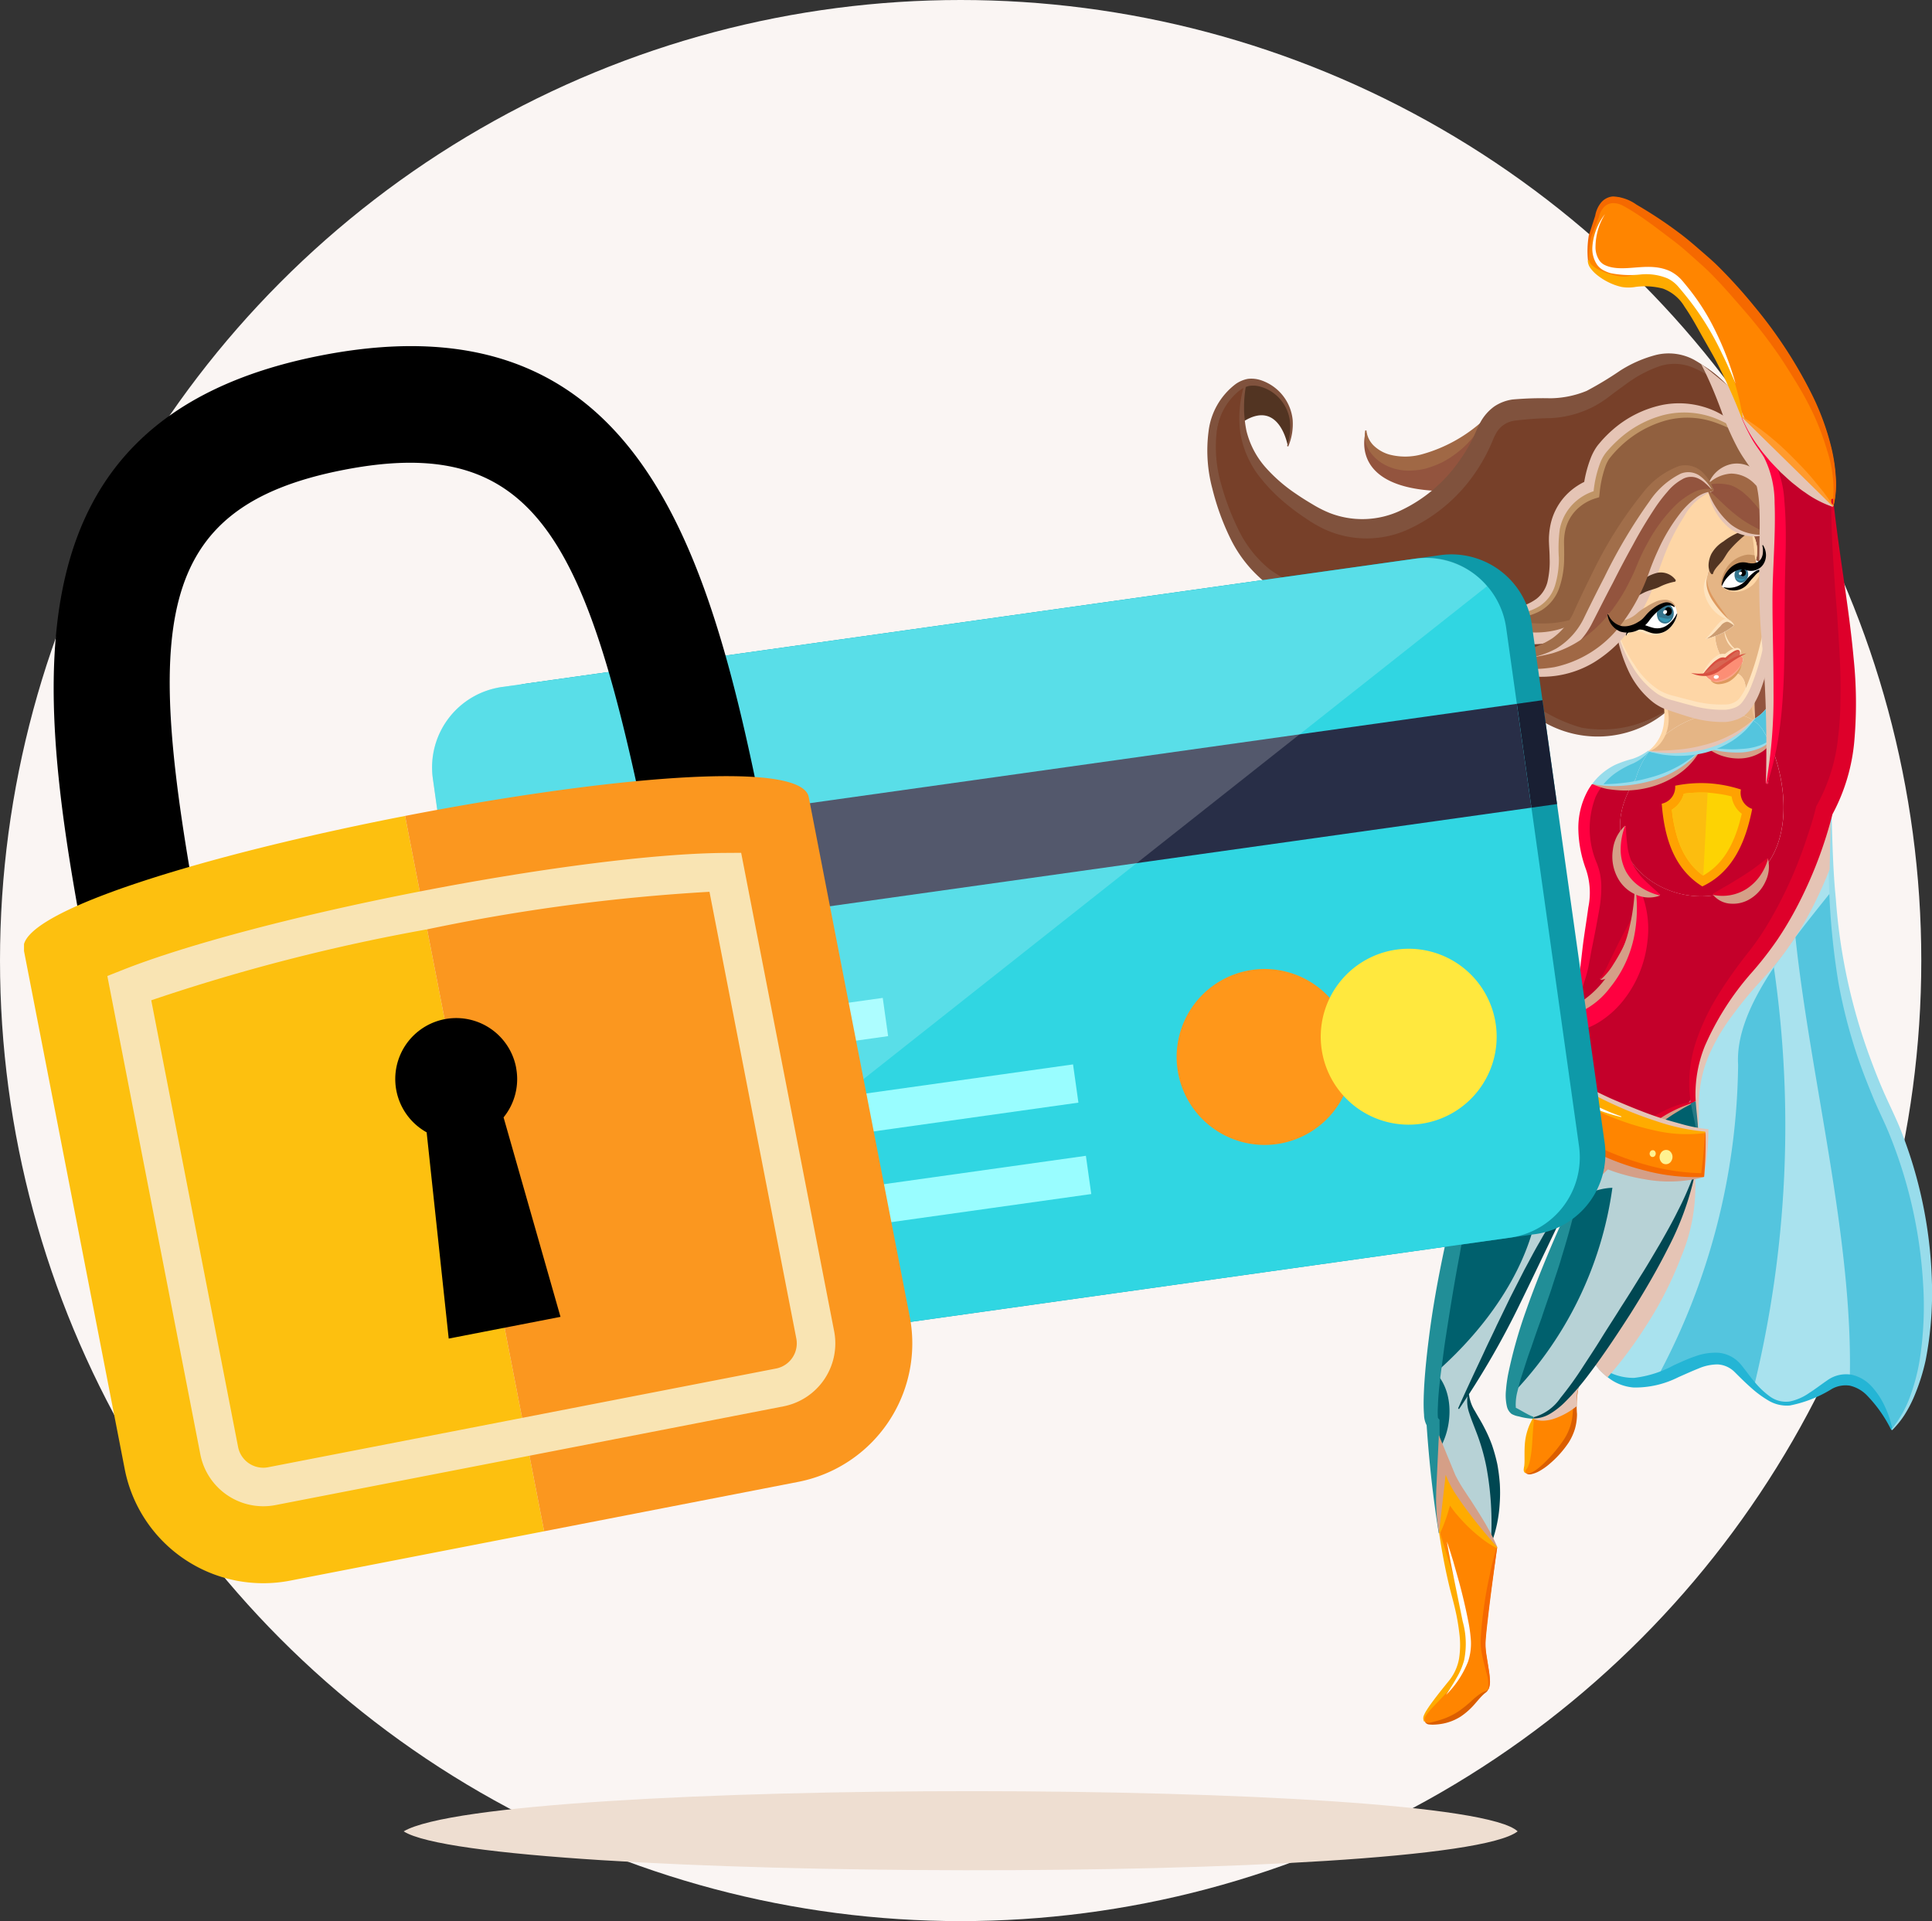 <svg xmlns="http://www.w3.org/2000/svg" xmlns:xlink="http://www.w3.org/1999/xlink" width="160.892" height="160" viewBox="0 0 160.892 160"><rect x="0" y="0" width="160.892" height="160" fill="#333333" stroke="none"/><defs><clipPath id="a"><rect width="7.981" height="38.854" fill="none"/></clipPath><clipPath id="b"><rect width="19.598" height="47.407" fill="none"/></clipPath><clipPath id="c"><rect width="15.54" height="21.547" fill="none"/></clipPath><clipPath id="d"><rect width="12.015" height="38.337" fill="none"/></clipPath><clipPath id="e"><rect width="4.395" height="5.199" fill="none"/></clipPath><clipPath id="f"><rect width="0.636" height="0.928" fill="none"/></clipPath><clipPath id="g"><rect width="23.966" height="58.704" fill="none"/></clipPath><clipPath id="h"><rect width="2.507" height="1.849" fill="none"/></clipPath><clipPath id="i"><rect width="3.248" height="1.829" fill="none"/></clipPath><clipPath id="j"><rect width="4.076" height="1.745" fill="none"/></clipPath><clipPath id="k"><rect width="4.004" height="1.582" fill="none"/></clipPath><clipPath id="l"><rect width="1.264" height="13.504" fill="none"/></clipPath><clipPath id="m"><rect width="9.345" height="7.622" fill="none"/></clipPath><clipPath id="n"><rect width="3.329" height="5.937" fill="none"/></clipPath><clipPath id="o"><rect width="8.447" height="16.795" fill="none"/></clipPath><clipPath id="p"><rect width="3.97" height="3.42" fill="none"/></clipPath><clipPath id="q"><rect width="11.445" height="26.812" fill="none"/></clipPath><clipPath id="r"><rect width="13.178" height="12.937" fill="none"/></clipPath><clipPath id="s"><rect width="19.348" height="15.596" fill="none"/></clipPath><clipPath id="t"><rect width="4.824" height="3.795" fill="none"/></clipPath><clipPath id="u"><rect width="24.061" height="17.702" fill="none"/></clipPath><clipPath id="v"><rect width="9.556" height="2.807" fill="none"/></clipPath><clipPath id="w"><rect width="5.78" height="5.564" fill="none"/></clipPath><clipPath id="x"><rect width="6.647" height="11.742" fill="none"/></clipPath><clipPath id="y"><rect width="2.658" height="2.575" fill="none"/></clipPath><clipPath id="z"><rect width="2.973" height="2.35" fill="none"/></clipPath><clipPath id="aa"><rect width="17.274" height="8.866" fill="none"/></clipPath><clipPath id="ab"><rect width="15.339" height="11.004" fill="none"/></clipPath><clipPath id="ac"><rect width="5.351" height="1.729" fill="none"/></clipPath><clipPath id="ad"><rect width="8.873" height="3.325" fill="none"/></clipPath><clipPath id="ae"><rect width="6.388" height="34.997" fill="none"/></clipPath><clipPath id="af"><rect width="7.618" height="7.51" fill="none"/></clipPath><clipPath id="ag"><rect width="19.376" height="16.192" fill="none"/></clipPath><clipPath id="ah"><rect width="8.861" height="2.95" fill="none"/></clipPath><clipPath id="ai"><rect width="3.979" height="5.97" fill="none"/></clipPath><clipPath id="aj"><rect width="4.646" height="3.774" fill="none"/></clipPath><clipPath id="ak"><rect width="5.096" height="9.408" fill="none"/></clipPath><clipPath id="al"><rect width="7.544" height="8.603" fill="none"/></clipPath><clipPath id="am"><rect width="92.414" height="57.101" fill="none"/></clipPath><clipPath id="an"><rect width="92.413" height="57.101" fill="none"/></clipPath><clipPath id="ao"><rect width="89.156" height="54.432" fill="none"/></clipPath><clipPath id="ap"><rect width="76" height="104" transform="translate(1243 847)" fill="#fff" stroke="#707070" stroke-width="1"/></clipPath></defs><g transform="translate(-1424 -822)"><circle cx="80" cy="80" r="80" transform="translate(1424 822)" fill="#faf5f3"/><path d="M92.769,196.754c-4.639-4.425-85.109-4.5-92.769,0,6.536,4.214,87.164,4.425,92.769,0" transform="translate(1457.615 777.77)" fill="#eeded1"/><g transform="translate(13.258 7.898)"><g transform="translate(1511.273 830.457)"><path d="M116.5,35.334a11.052,11.052,0,0,1,.094-2.908c1.412-.661,4.825,1.18,3.56,4.995,0,0-.662-3.932-3.654-2.087" transform="translate(-113.435 -16.612)" fill="#523422"/><path d="M143.057,44.395c-7.383-.414-5.723-5.034-5.723-5.034.117,2.1,4.023,4.168,9.745-.728a6.3,6.3,0,0,0-.419.842,13.494,13.494,0,0,1-3.6,4.92" transform="translate(-124.099 -19.873)" fill="#93543e"/><path d="M180.791,46.9h-.005c-.394-2.652-2.736-6.2-5.554-3.845l0,.006c-2.752-3.8-6.653,3.171-10.434,10.989-3.983,3.146-9.507-.395-9.507-.395,7.214,1.346,7.6-2,7.459-5.551a4.2,4.2,0,0,1,2.918-4.393,7.583,7.583,0,0,1,.993-3.187c2.114-2.629,7.176-5.795,12.636-.56.088.131.187.269.292.405,1.117,1.483,1.267,3.755,1.207,6.531" transform="translate(-133.416 -19.103)" fill="#91603f"/><path d="M114.105,29.917a11.031,11.031,0,0,0-.094,2.908c.3,2.624,1.89,4.888,6.088,7.276,3.529,2.007,7.129.838,9.8-1.477a13.5,13.5,0,0,0,3.6-4.919,6.217,6.217,0,0,1,.418-.843c2.085-3.432,5.809-.294,9.934-3.136,4.459-3.068,7.32-3.214,10.673.372.383.884.67,1.641.958,2.353a.005.005,0,0,1,.005.006,13.621,13.621,0,0,0,1.327,2.5c-5.46-5.234-10.522-2.069-12.636.561a7.583,7.583,0,0,0-.994,3.187,4.2,4.2,0,0,0-2.918,4.393c.136,3.551-.246,6.9-7.459,5.551,0,0,5.524,3.541,9.506.4-1.879,3.884-5.417,3.573-8.553,3.578-1.884-1.244-3-.852-5.368-2.97-3.1-2.765-11.532-.325-15.078-8.1-3.616-7.931-.627-10.965.783-11.632" transform="translate(-110.945 -14.103)" fill="#774029"/><path d="M172.32,79.7c-1.951-.99-3.335-3.85-3.729-5.525l-.1-.12c-2.193,2.549-5.731,4.441-11.232,2.563a11.727,11.727,0,0,1,1.938,1.669c3.242,3.353,7.3,6.167,13.359,2.765a6.247,6.247,0,0,0-.236-1.351" transform="translate(-134.431 -38.096)" fill="#774029"/><path d="M199.514,52.5a3.577,3.577,0,0,0,.373.091,2.98,2.98,0,0,1,.292,2.285.807.807,0,0,1,.293.14.452.452,0,0,1,.1.531c.275.189.755.816.724,2.8a22.165,22.165,0,0,1-1.042,5.69v.006a18.707,18.707,0,0,0-.15,3.992,3.379,3.379,0,0,0,1.641-3.171h.005c-.006-2.049-.065-4.168-.065-6.4,0-2.2.131-4.274.177-6.12h-.005c-.393-2.652-2.735-6.2-5.554-3.845l-.005.006a5.09,5.09,0,0,1,.335.526,1.689,1.689,0,0,0-.385.044v.012c.87,2.033,1.992,3.041,3.268,3.414" transform="translate(-154.486 -24.549)" fill="#93543e"/><path d="M176.236,48.2a5.2,5.2,0,0,1,.335.527,1.66,1.66,0,0,0-.385.044c-1.708.369-3.722,3.057-5.072,6.83a14.875,14.875,0,0,1-2.629,4.609c-2.193,2.548-5.73,4.44-11.232,2.563l0-.006c3.136,0,6.675.307,8.553-3.578,3.781-7.818,7.682-14.788,10.434-10.989" transform="translate(-134.426 -24.243)" fill="#93543e"/><path d="M196,25.86c-.138-.142-2.7-2.7-7.586-7.438a.006.006,0,0,0-.005-.007c-.288-.711-.575-1.468-.958-2.352a35.269,35.269,0,0,0-1.7-3.417c-1.313-2.315-2-3.735-2.922-4.494-.837-.689-1.88-.829-3.773-.592-1.107.131-3.439-1.145-3.42-2.164a7.937,7.937,0,0,1,.071-2.045s.18-.549.537-1.643c0,0,.256-1.925,2.035-1.521A26.458,26.458,0,0,1,184.308,4.1c.383.332.786.689,1.23,1.072a42.754,42.754,0,0,1,5.445,6.17C197.768,20.651,196,25.866,196,25.866H196Z" transform="translate(-143.864 -0.067)" fill="#ff8500"/><path d="M146.18,155.222c1.739,0,.063,1.379-1.412,1.38a1.776,1.776,0,0,1-.792-.97,7.779,7.779,0,0,0,2.2-.41Z" transform="translate(-127.598 -79.846)" fill="#ff8500"/><path d="M145.51,154.073a7.779,7.779,0,0,1-2.2.41,1.309,1.309,0,0,1-.611-1.453,11.018,11.018,0,0,0,3.086-.041h0c.649.18.735.7-.275,1.084Z" transform="translate(-126.933 -78.697)" fill="#ff8500"/><path d="M142.329,149.066l1.06.223h0a12.2,12.2,0,0,1-.641,1.155c-.354.5.32.921,2.056-.79a1.558,1.558,0,0,0,.627.186v.005c.708.306,1.094.879,0,1.126h0a11.024,11.024,0,0,1-3.086.041s-.778-1.458-.015-1.946" transform="translate(-126.578 -76.68)" fill="#ff8500"/><path d="M143.571,147.5l-1.06-.223s-.6-1.488.491-1.676a2.564,2.564,0,0,1,1.418.345c-.274.435-.576,1.023-.844,1.554Z" transform="translate(-126.761 -74.888)" fill="#ff8500"/><path d="M145.515,147.548c-1.737,1.711-2.411,1.286-2.056.789a12.01,12.01,0,0,0,.641-1.155c.268-.532.571-1.12.845-1.554.088-.132.166-.248.244-.347,1.122-1.43,3.688,2.516,3.688,2.516s1.029.125,3.513-1.165c-.542.625-.966,1.163-.966,1.163.144.164.293.322.437.475a26.513,26.513,0,0,0-1.307,2.577c-2.476.447-4.82,1.218-6.1.483,1.475,0,3.152-1.377,1.412-1.38,1.01-.387.925-.9.275-1.084,1.094-.246.708-.82,0-1.125v-.005a1.554,1.554,0,0,1-.626-.186" transform="translate(-127.285 -74.572)" fill="#ff8500"/><path d="M160.925,146.9a18.892,18.892,0,0,1,1.333-1.414c.063.071.125.148.192.214a15.088,15.088,0,0,0,2.575,2.254,30.663,30.663,0,0,0,8.078,3.945,19.814,19.814,0,0,0,3.558.841c.232.027.453.043.656.053a34.857,34.857,0,0,1-.124,3.673,7.231,7.231,0,0,1-.833.022,18.952,18.952,0,0,1-6.827-1.468,23.723,23.723,0,0,1-4.395-2.378,28.084,28.084,0,0,1-4.742-4.1c-.144-.153-.293-.311-.437-.475,0,0,.424-.537.966-1.163" transform="translate(-135.82 -74.835)" fill="#ff8500"/><path d="M169.2,203.962c-.763,1.854.387,3.054-1.677,5.446s-3.054,2.1-2.867,1.4-.216-2.568.776-4.166c.954,0,2.007-.539,3.769-2.681" transform="translate(-138.224 -104.918)" fill="#ff8500"/><path d="M153.514,225.674s-.954,6.48-.982,8c-.027,1.315.826,3.6.051,4.011-1.1.584-1.726,2.387-4.63,2.652-.415.042-.64-.293-.476-.694a12.871,12.871,0,0,1,1.365-1.957c1.055-1.4,2.578-2.193.995-7.945a50.289,50.289,0,0,1-1.094-5.278l.559-4.522c.543,1.461,2.8,4.127,3.767,5.231.274.315.447.5.447.5" transform="translate(-129.371 -113.138)" fill="#ff8500"/><path d="M200.867,131.165c-4.176-8.878-4.787-16.366-4.374-25.327,0,0-1.686,7.324-6.141,12.523-4.12,4.819-5.414,8.1-5.193,11.509.012.223.034.452.06.674.072.607.126,1.2.154,1.8.231.027.453.043.656.054a34.708,34.708,0,0,1-.124,3.673,7.364,7.364,0,0,1-.833.022c-.591,2.847-2.111,6.262-5.372,11.384-1.079,1.7-2,3.076-2.806,4.191,4.447,4.717,8.923-3.049,11.982.537,3.029,3.557,4.019,3.414,7.388,1.275,3.395-2.158,5.3,3.686,5.3,3.686,4.071-4.688,3.377-17.318-.7-26" transform="translate(-144.531 -54.443)" fill="#54c5de"/><g transform="translate(45.55 61.696)" style="mix-blend-mode:multiply;isolation:isolate"><g clip-path="url(#a)"><path d="M205.692,129.561a91.807,91.807,0,0,1-1.642,34.87c2.158,2.147,3.3,1.787,6.183-.042a2.579,2.579,0,0,1,1.78-.452c.3-11.672-3.278-25.118-4.525-36.887-.633.837-1.24,1.675-1.8,2.511" transform="translate(-204.05 -127.05)" fill="#a9e2ee"/></g></g><g transform="translate(32.363 51.395)" style="mix-blend-mode:multiply;isolation:isolate"><g clip-path="url(#b)"><path d="M188.742,126.725c-.234-4.528,3.859-9.493,7.677-14.279-.07-2.139-.032-4.325.073-6.609,0,0-1.686,7.324-6.14,12.523-4.12,4.819-5.414,8.1-5.193,11.509.012.223.034.451.06.674.072.607.126,1.2.154,1.8.231.027.453.043.656.053a34.707,34.707,0,0,1-.124,3.673,7.37,7.37,0,0,1-.833.022c-.591,2.847-2.112,6.262-5.372,11.384-1.079,1.7-2,3.075-2.806,4.191a4.419,4.419,0,0,0,5.052,1.273,55.978,55.978,0,0,0,6.8-26.212" transform="translate(-176.894 -105.837)" fill="#a9e2ee"/></g></g><path d="M204.687,87.118a8.3,8.3,0,0,1,.555,1.028,1.732,1.732,0,0,0,.3-.339h0c.118-1.569.15-3.156.148-4.786h0a3.381,3.381,0,0,1-1.642,3.172s-.042.061-.128.165a2.65,2.65,0,0,1,.765.76" transform="translate(-158.434 -42.706)" fill="#54c5de"/><path d="M196.3,92.225c3.042.761,4.464-.043,5.019-.544a8.327,8.327,0,0,0-.555-1.028,2.656,2.656,0,0,0-.765-.76,7.75,7.75,0,0,1-3.7,2.332" transform="translate(-154.516 -46.241)" fill="#54c5de"/><path d="M184,96.867c-.137.185-.26.368-.379.55-.043.147-.08.3-.113.451a8.826,8.826,0,0,0,5.447-2.77,11.332,11.332,0,0,1-4.206.041,7.122,7.122,0,0,0-1.128,2.278c.119-.182.241-.365.379-.55" transform="translate(-147.933 -48.918)" fill="#54c5de"/><path d="M183.432,99.874c-.1.161-.2.319-.291.478l.178-.027c.034-.152.07-.3.113-.451" transform="translate(-147.745 -51.375)" fill="#54c5de"/><path d="M181.145,95.17l-.046-.006v-.006a4.856,4.856,0,0,1-1.787.841,5.166,5.166,0,0,0-2.81,1.9,10.16,10.16,0,0,0,3.224.03c.091-.159.186-.317.291-.478a7.114,7.114,0,0,1,1.129-2.278" transform="translate(-144.329 -48.949)" fill="#54c5de"/><path d="M198.326,78.243c.01,0,.02.006.025.006-1.349.6-1.862,1.491-2.967,1.577-.061.006-.127.006-.193.006a3.872,3.872,0,0,1,1.578-1.467h.005a.589.589,0,0,1,.34.005s1.436-1.328,1.211-.128" transform="translate(-153.943 -39.99)" fill="#d86552"/><path d="M198.556,78.787c.386.155.118.676.118.676a2.627,2.627,0,0,1-.509.747v.006c-.747.77-1.792.885-2.042.618a1.342,1.342,0,0,1-.533-.471c1.1-.085,1.618-.976,2.966-1.576" transform="translate(-154.148 -40.528)" fill="#fc8e75"/><path d="M185.97,95V95l.046.006c.041-.056.085-.108.127-.163-.058.05-.111.1-.173.151" transform="translate(-149.2 -48.789)" fill="#e5b585"/><path d="M190.27,91.747c.269-.059.523-.124.767-.195a7.757,7.757,0,0,0,3.7-2.332c-1.892-1.262-5.592-.627-7.954,1.739a3.349,3.349,0,0,1-.59.666c-.043.054-.086.107-.127.163a11.332,11.332,0,0,0,4.206-.041" transform="translate(-149.248 -45.567)" fill="#e5b585"/><path d="M195.5,85.489c.086-.1.129-.165.129-.165a18.708,18.708,0,0,1,.15-3.992,9.819,9.819,0,0,1-1.046,2.377,1.677,1.677,0,0,1-.506.54c-1.214.725-3.47.077-5.729-.566a3.1,3.1,0,0,1-.6-.236,6.213,6.213,0,0,1,.236,1.351,3.87,3.87,0,0,1-.591,2.431c2.362-2.366,6.062-3,7.954-1.739" transform="translate(-150.009 -41.837)" fill="#e5b585"/><path d="M196.543,73.93c-.279.108-.542.187-.758.248.882-.952,1.342-1.864,1.89-1.611h0a1.213,1.213,0,0,1,.459.458,4.985,4.985,0,0,1-1.6.906" transform="translate(-154.249 -37.306)" fill="#cc9c71"/><path d="M197.134,61.846s-.1.528.808.509A2.506,2.506,0,0,0,200,61.318a2.568,2.568,0,0,0,.366-.713c.275.188.754.815.724,2.8a22.165,22.165,0,0,1-1.043,5.69V69.1A9.823,9.823,0,0,1,199,71.479c.491-1.928-.7-2.183-.7-2.183h0V69.29a2.619,2.619,0,0,0,.509-.747s.268-.521-.118-.676a.178.178,0,0,0-.025-.006c.226-1.2-1.211.128-1.211.128a.593.593,0,0,0-.34-.005h-.006a4.018,4.018,0,0,1-.532-1.751,4.985,4.985,0,0,0,1.6-.906,1.214,1.214,0,0,0-.459-.458h0c-1.323-1.237-2.059-2.4-1.808-3.543a4.16,4.16,0,0,1,1.4-2.457,6.283,6.283,0,0,1,2.008-1.311,3.591,3.591,0,0,0,.372.092,2.977,2.977,0,0,1,.292,2.285h-.006a2.042,2.042,0,0,0-1.781.4,2.382,2.382,0,0,0-1.058,1.513" transform="translate(-154.285 -29.607)" fill="#e5b585"/><path d="M201.621,62.52a.453.453,0,0,1,.1.531,2.562,2.562,0,0,1-.366.714,2.507,2.507,0,0,1-2.062,1.037c-.912.019-.808-.509-.808-.509a2.385,2.385,0,0,1,1.058-1.513,2.041,2.041,0,0,1,1.781-.4h.006a.813.813,0,0,1,.293.14" transform="translate(-155.635 -32.054)" fill="#fff"/><path d="M186.883,69.7a1.15,1.15,0,0,1,.228,1.474c-.437,1-1.9,1.166-3.16.422a4.776,4.776,0,0,1,1.528-1.627c.772-.34,1.2-.365,1.4-.269" transform="translate(-148.161 -35.829)" fill="#fff"/><path d="M182.119,61.747c1.256.744,2.724.579,3.161-.421a1.15,1.15,0,0,0-.229-1.474c-.207-.1-.632-.071-1.4.269a4.776,4.776,0,0,0-1.528,1.627m5.652,4.068a1.343,1.343,0,0,0,.533.47c.25.268,1.294.153,2.041-.617h.005s1.189.255.7,2.183a1.682,1.682,0,0,1-.506.54c-1.215.725-3.47.076-5.729-.567a3.042,3.042,0,0,1-.6-.236c-1.951-.99-3.335-3.849-3.729-5.525l-.1-.12a14.875,14.875,0,0,0,2.629-4.608c1.35-3.774,3.364-6.462,5.072-6.83v.013c.87,2.032,1.992,3.04,3.268,3.413a6.282,6.282,0,0,0-2.008,1.311,4.16,4.16,0,0,0-1.4,2.457c-.252,1.144.485,2.306,1.808,3.543-.548-.253-1.008.659-1.891,1.611.216-.06.479-.139.758-.247a4.017,4.017,0,0,0,.532,1.751,3.874,3.874,0,0,0-1.578,1.467c.066,0,.132,0,.193-.006" transform="translate(-146.33 -25.979)" fill="#fed6a6"/><path d="M168.011,141.351a.471.471,0,0,1,.054-.028,39.634,39.634,0,0,0-.4,4.486,15.071,15.071,0,0,1-2.575-2.253,9.008,9.008,0,0,1,2.921-2.206" transform="translate(-138.459 -72.696)" fill="#00606d"/><path d="M190.431,156c.072.607.126,1.2.154,1.8a19.767,19.767,0,0,1-3.557-.841,10.656,10.656,0,0,1,3.343-1.631c.012.223.034.451.06.674" transform="translate(-149.744 -79.9)" fill="#00606d"/><path d="M168.033,167.933a31.873,31.873,0,0,1,2.408-2.822,18.953,18.953,0,0,0,6.827,1.469c-.591,2.847-2.112,6.262-5.372,11.384-1.078,1.7-2,3.076-2.806,4.191-.509.708-.969,1.311-1.388,1.822-1.762,2.143-2.814,2.681-3.769,2.681a6.135,6.135,0,0,1-1.554-.3c-2.558-.669,3.051-14.349,5.262-18.571v-.005a1.564,1.564,0,0,0,.391.149" transform="translate(-136.728 -84.933)" fill="#00606d"/><path d="M159.543,160.188a3.1,3.1,0,0,0,.571.56c-3.38,6.763-5.811,12.394-8.858,17.076l0,.005c-.436,1.915,1.753,3.4,1.948,9.261.039,1.066.024,2.069-.027,3.011-.968-1.1-3.224-3.77-3.767-5.23l-.559,4.522c-.732-4.631-.974-9.009-.974-9.009-.8-.952.455-12.045,3.1-21.12a40.131,40.131,0,0,1,1.768-4.924,26.456,26.456,0,0,1,1.307-2.577,28.081,28.081,0,0,0,4.742,4.1,25.544,25.544,0,0,0,.74,4.32" transform="translate(-129.483 -78.067)" fill="#00606d"/><g transform="translate(25 80.178)" style="mix-blend-mode:multiply;isolation:isolate"><g clip-path="url(#c)"><path d="M170.445,165.112a31.78,31.78,0,0,0-2.408,2.822,1.6,1.6,0,0,1-.39-.149v.005c-.185.353-.4.778-.622,1.252a5.027,5.027,0,0,1,3.451-1.537,30.8,30.8,0,0,1-8.744,17.587c.034.7.233,1.159.653,1.268a6.108,6.108,0,0,0,1.553.3c.955,0,2.007-.538,3.769-2.681.42-.511.879-1.115,1.388-1.822.8-1.115,1.727-2.492,2.806-4.191,3.26-5.122,4.781-8.537,5.372-11.384a18.952,18.952,0,0,1-6.827-1.468" transform="translate(-161.731 -165.112)" fill="#b7d2d6"/></g></g><g transform="translate(18.614 73.697)" style="mix-blend-mode:multiply;isolation:isolate"><g clip-path="url(#d)"><path d="M151.744,177.83l0,0c3.047-4.682,5.478-10.313,8.858-17.077a3.112,3.112,0,0,1-.571-.56,25.549,25.549,0,0,1-.741-4.319,28.106,28.106,0,0,1-4.742-4.1,26.453,26.453,0,0,0-1.307,2.577c-.269.609-.533,1.273-.792,1.974,1.846-2.13,3.607-3.727,4.155-2.129,3.311,8.055-1.2,16.208-7.611,21.843,1.93,2.008,1.2,5.922-.406,7.178.152,1.67.394,3.9.756,6.186l.559-4.522c.544,1.461,2.8,4.127,3.767,5.231.051-.942.067-1.945.027-3.011-.2-5.866-2.383-7.346-1.948-9.261" transform="translate(-148.582 -151.765)" fill="#b7d2d6"/></g></g><path d="M172.612,165.414a1.563,1.563,0,0,1-.391-.149,1.584,1.584,0,0,1-.285-.17,3.1,3.1,0,0,1-.571-.56,25.5,25.5,0,0,1-.74-4.32,23.673,23.673,0,0,0,4.395,2.377,31.877,31.877,0,0,0-2.408,2.822" transform="translate(-141.306 -82.414)" fill="#c4002a"/><g transform="translate(29.319 77.801)" style="mix-blend-mode:multiply;isolation:isolate"><g clip-path="url(#e)"><path d="M172.612,165.414a1.563,1.563,0,0,1-.391-.149,1.584,1.584,0,0,1-.285-.17,3.1,3.1,0,0,1-.571-.56,25.5,25.5,0,0,1-.74-4.32,23.673,23.673,0,0,0,4.395,2.377,31.877,31.877,0,0,0-2.408,2.822" transform="translate(-170.625 -160.215)" fill="#d46678"/></g></g><path d="M190.427,105.882c5.451-2.064,4.652-8.827,3.052-12.307-.556.5-1.977,1.305-5.019.544-.244.07-.5.135-.767.195a8.825,8.825,0,0,1-5.448,2.77c-.013.056-.028.11-.039.167.011-.057.027-.111.039-.167l-.177.027c-3.706,6.419,3.579,10.937,8.36,8.771" transform="translate(-146.67 -48.135)" fill="#c4002a"/><path d="M193.323,45.243v-.006c-.139-.142-2.7-2.7-7.586-7.438a13.651,13.651,0,0,0,1.327,2.5c.088.131.187.269.292.405,1.117,1.483,1.267,3.755,1.206,6.531-.046,1.847-.178,3.916-.177,6.12,0,2.234.059,4.354.065,6.4,0,1.629-.031,3.216-.148,4.786H188.3a1.717,1.717,0,0,1-.3.339c1.6,3.479,2.4,10.243-3.052,12.307-4.781,2.166-12.065-2.352-8.36-8.771a10.159,10.159,0,0,1-3.224-.03c-1.21,1.606-1.631,4.089-.447,7.229.631,1.671-.1,3.728-.507,7.6a10.787,10.787,0,0,1-1.7,4.784l.032.094c.015-.011.035-.017.054-.028a39.731,39.731,0,0,0-.4,4.487,30.657,30.657,0,0,0,8.078,3.945,10.659,10.659,0,0,1,3.343-1.632c-.22-3.409,1.073-6.691,5.193-11.509,4.455-5.2,6.141-12.523,6.141-12.523,3.755-6.577,1.156-16.47.174-25.6" transform="translate(-141.187 -19.443)" fill="#c4002a"/><g transform="translate(39.991 74.702)" style="mix-blend-mode:multiply;isolation:isolate"><g clip-path="url(#f)"><path d="M193.238,154.56c-.016-.242-.021-.483-.021-.725q-.3.468-.615.928c.212-.075.424-.15.636-.2" transform="translate(-192.602 -153.835)" fill="#d46678"/></g></g><path d="M163.036,170.265c-1.568,3.165-3.043,6.348-4.575,9.468a68.776,68.776,0,0,1-5.107,8.83l-.075-.061c.7-1.583,1.417-3.1,2.14-4.636.349-.776.735-1.531,1.09-2.308l1.122-2.313,1.179-2.309c.419-.76.811-1.54,1.258-2.291a37.759,37.759,0,0,1,2.885-4.43Z" transform="translate(-132.384 -87.558)" fill="#004752"/><path d="M164.642,214.07a.369.369,0,0,1-.116-.285,2.487,2.487,0,0,1,.047-.3,4.836,4.836,0,0,0,.025-.584c0-.394-.007-.792.021-1.19a5,5,0,0,1,.709-2.265l.051.036c-.025.457-.059.829-.086,1.194l-.071,1.08a10.78,10.78,0,0,1-.148,1.143,3.228,3.228,0,0,1-.186.635,1.032,1.032,0,0,1-.087.164c-.025.025-.046.053-.069.081a.254.254,0,0,0-.049.237Z" transform="translate(-138.169 -107.742)" fill="#ffab00"/><path d="M169.272,203.961a7.946,7.946,0,0,0-.16,2.368,4.568,4.568,0,0,1-.172,1.239,4.7,4.7,0,0,1-.519,1.132,8.514,8.514,0,0,1-1.573,1.766,5.087,5.087,0,0,1-.954.663,2.325,2.325,0,0,1-.543.2.577.577,0,0,1-.543-.1.588.588,0,0,0,.512-.026,2.25,2.25,0,0,0,.464-.281,6.929,6.929,0,0,0,.828-.743,12.09,12.09,0,0,0,1.424-1.75,4.5,4.5,0,0,0,.712-2.11c.038-.387.058-.793.127-1.2a3.645,3.645,0,0,1,.4-1.152" transform="translate(-138.314 -104.918)" fill="#db5e00"/><g transform="translate(17.149 75.162)" style="mix-blend-mode:multiply;isolation:isolate"><g clip-path="url(#h)"><path d="M145.564,156.351a3.241,3.241,0,0,0,1.577-.483,2.018,2.018,0,0,0,.342-.246c.1-.093.209-.217.2-.343s-.175-.182-.3-.211a2.047,2.047,0,0,0-.409-.042v-.054a1.068,1.068,0,0,1,.458-.186.721.721,0,0,1,.287.024.516.516,0,0,1,.34.395.771.771,0,0,1-.09.534,1.579,1.579,0,0,1-.19.272,2.2,2.2,0,0,1-.409.335,2.027,2.027,0,0,1-.894.281,1.41,1.41,0,0,1-.909-.22Z" transform="translate(-145.564 -154.781)" fill="#d59f87"/></g></g><path d="M145.564,156.553c.274-.193.506-.337.737-.473s.452-.26.657-.392a2.351,2.351,0,0,0,.286-.18l.1-.066c.023-.017.009,0,.034.1s.094.1.075.058a.325.325,0,0,0-.109-.115c-.1-.086-.235-.155-.371-.257v-.054a2.112,2.112,0,0,1,.421.03c.128.033.309.063.361.264a.561.561,0,0,1-.214.429,2.1,2.1,0,0,1-.352.269,3.276,3.276,0,0,1-1.621.442Z" transform="translate(-128.415 -79.821)" fill="#ffab00"/><g transform="translate(16.353 74.238)" style="mix-blend-mode:multiply;isolation:isolate"><g clip-path="url(#i)"><path d="M143.926,154.4a9.336,9.336,0,0,0,1.921-.34,2.185,2.185,0,0,0,.875-.426.318.318,0,0,0,.089-.426.762.762,0,0,0-.408-.244l.011-.053a.614.614,0,0,1,.6.116.586.586,0,0,1,.156.507.9.9,0,0,1-.192.419,2.026,2.026,0,0,1-1,.632,3.094,3.094,0,0,1-1.026.12,2.5,2.5,0,0,1-1.016-.25Z" transform="translate(-143.926 -152.879)" fill="#d59f87"/></g></g><path d="M143.926,154.431a4.185,4.185,0,0,1,.928-.464c.3-.121.607-.2.893-.3a5.351,5.351,0,0,0,.769-.263c.047-.019.069-.041.087-.024s.056.045.055-.005c0-.1-.127-.247-.256-.383l.011-.053a.8.8,0,0,1,.444.254.332.332,0,0,1,.059.288.545.545,0,0,1-.147.242,2.264,2.264,0,0,1-.9.47,9.305,9.305,0,0,1-1.942.29Z" transform="translate(-127.572 -78.673)" fill="#ffab00"/><g transform="translate(15.745 73.141)" style="mix-blend-mode:multiply;isolation:isolate"><g clip-path="url(#j)"><path d="M145.775,150.62a1.129,1.129,0,0,1,.672.178.675.675,0,0,1,.292.447.641.641,0,0,1-.065.391.885.885,0,0,1-.182.239,2.33,2.33,0,0,1-1.348.478,4.8,4.8,0,0,1-1.262-.082,3.876,3.876,0,0,1-1.213-.434l0-.054a15.781,15.781,0,0,0,2.438.026,2.521,2.521,0,0,0,1.164-.288.287.287,0,0,0,.136-.245.46.46,0,0,0-.14-.267,1.642,1.642,0,0,0-.515-.34Z" transform="translate(-142.671 -150.619)" fill="#d59f87"/></g></g><path d="M145.775,150.621a1.679,1.679,0,0,1,.538.341.525.525,0,0,1,.165.31.368.368,0,0,1-.161.319,2.57,2.57,0,0,1-1.2.329,15.785,15.785,0,0,1-2.448-.081l0-.054a5.629,5.629,0,0,1,1.229-.287c.4-.062.8-.083,1.183-.122.192-.008.382-.028.56-.052a2.413,2.413,0,0,0,.454-.086c.023-.006.035-.01.038,0s0,.05.013.066c.033.03.028-.057-.014-.13a2.451,2.451,0,0,0-.381-.5Z" transform="translate(-126.927 -77.479)" fill="#ffab00"/><path d="M151.522,157.075a8.749,8.749,0,0,1-1.507.665,10.332,10.332,0,0,1-1.56.411,5.874,5.874,0,0,1-1.642.067,2.233,2.233,0,0,1-1.537-.744l.026-.046a2.646,2.646,0,0,0,1.513.365,9.524,9.524,0,0,0,1.569-.176c1.044-.174,2.082-.419,3.13-.6Z" transform="translate(-128.267 -80.772)" fill="#f56900"/><path d="M143.515,151.554a1.885,1.885,0,0,1-.682-.9l.017.018a1.163,1.163,0,0,1-.544-.62,1.818,1.818,0,0,1-.094-.87l.006.03a3.376,3.376,0,0,1-.345-1.018,1.324,1.324,0,0,1,.022-.558.75.75,0,0,1,.319-.436l-.018.065a2.388,2.388,0,0,1-.159-.937.8.8,0,0,1,.489-.745,1.4,1.4,0,0,1,.841,0,4.048,4.048,0,0,1,.792.306l-.019.051a5.989,5.989,0,0,0-.822-.105,3.5,3.5,0,0,0-.367.014,1.386,1.386,0,0,0-.186.037c-.021.013-.092.039-.127.063-.166.116-.162.212-.174.416a2.3,2.3,0,0,0,.16.684l.134.355-.312.259a.214.214,0,0,0-.091.14.917.917,0,0,0-.01.311,2.2,2.2,0,0,0,.094.422c.044.141.1.3.152.427l.073.168-.02.119a1.66,1.66,0,0,0,0,.639,1.132,1.132,0,0,0,.118.279.939.939,0,0,0,.187.225l.127.112.007.034a2.207,2.207,0,0,0,.159.51,2.35,2.35,0,0,0,.3.465Z" transform="translate(-126.506 -74.852)" fill="#ffab00"/><g transform="translate(15.725 72.028)" style="mix-blend-mode:multiply;isolation:isolate"><g clip-path="url(#k)"><path d="M144.15,149.343s.007,0,.01-.005l-.271-.067c-.416-.1-.833-.169-1.25-.255l-.009.054a3.828,3.828,0,0,0,.585.366l.3.144a1.382,1.382,0,0,1,.138.059l.131.06a4.164,4.164,0,0,0,.368-.356" transform="translate(-142.631 -148.681)" fill="#d59f87"/><path d="M148.5,148.708a1.108,1.108,0,0,0-.531-.381l-.033.041a1.734,1.734,0,0,1,.345.465.333.333,0,0,1,.023.266.589.589,0,0,1-.17.218.651.651,0,0,1-.505.093,1.614,1.614,0,0,1-.509-.183l-.006,0h-.005l-.138-.034c-.152.145-.334.269-.492.419a5.134,5.134,0,0,0,.519.14,1.545,1.545,0,0,0,.572.157.976.976,0,0,0,.773-.247.873.873,0,0,0,.241-.4.594.594,0,0,0-.083-.551" transform="translate(-144.608 -148.327)" fill="#d59f87"/></g></g><path d="M144.084,149.282l.021-.021c.091-.137.186-.273.279-.412-.14-.022-.28-.046-.423-.06l-.161-.012a1.682,1.682,0,0,0-.173-.008l-.325.014a3.515,3.515,0,0,0-.663.105l-.009.054c.414.1.833.175,1.242.283l.211.056" transform="translate(-126.906 -76.527)" fill="#ffab00"/><path d="M148.758,148.8a1.771,1.771,0,0,0-.366-.476l-.033.041a2.438,2.438,0,0,1,.18.56c.008.08-.028.116-.032.045a.27.27,0,0,1-.118.069.75.75,0,0,1-.289-.035,2.106,2.106,0,0,1-.383-.167l-.024-.015-.043-.015a1.082,1.082,0,0,1-.346.46l.2.054a1.683,1.683,0,0,0,.533.177.721.721,0,0,0,.557-.119.672.672,0,0,0,.188-.249.407.407,0,0,0-.029-.33" transform="translate(-129.31 -76.299)" fill="#ffab00"/><path d="M201.447,204.753a11.273,11.273,0,0,0-2.067-2.926,2.9,2.9,0,0,0-1.374-.764,2.344,2.344,0,0,0-1.5.267A10.406,10.406,0,0,1,193,202.713a2.979,2.979,0,0,1-1.809-.429,8.955,8.955,0,0,1-1.495-1.118c-.462-.406-.922-.872-1.334-1.281a2.157,2.157,0,0,0-1.38-.593,4.057,4.057,0,0,0-1.6.346c-.545.217-1.1.469-1.673.722a7.984,7.984,0,0,1-3.71.856,3.937,3.937,0,0,1-1.826-.612,5.18,5.18,0,0,1-1.375-1.33l.067-.074a4.608,4.608,0,0,0,3.173,1.213,9.172,9.172,0,0,0,3.32-1.062c.563-.249,1.133-.524,1.749-.727a4.838,4.838,0,0,1,1.977-.3,2.747,2.747,0,0,1,1.824.957c.418.508.752,1,1.156,1.467a6.664,6.664,0,0,0,1.3,1.23,2.265,2.265,0,0,0,1.625.4,4.357,4.357,0,0,0,1.635-.717c.529-.335,1-.709,1.558-1.087a2.674,2.674,0,0,1,2.033-.409,3.251,3.251,0,0,1,1.688,1.062,6.432,6.432,0,0,1,1.042,1.638,8.119,8.119,0,0,1,.6,1.841Z" transform="translate(-144.478 -102.011)" fill="#24b5d5"/><path d="M217.085,105.839c.083,2.392.123,4.761.359,7.077a48.2,48.2,0,0,0,2.774,13.051c.369,1.009.754,2.006,1.178,2.981s.885,1.889,1.33,2.944a37.007,37.007,0,0,1,2.721,12.912,29.551,29.551,0,0,1-.522,6.579,17.109,17.109,0,0,1-1.01,3.135,10.793,10.793,0,0,1-.767,1.439,7.894,7.894,0,0,1-1.007,1.241l-.067-.067a9.116,9.116,0,0,0,1.554-2.725,16.53,16.53,0,0,0,.807-3.088,28.971,28.971,0,0,0,.273-6.411,39.115,39.115,0,0,0-2.865-12.51c-.41-.987-.9-1.946-1.309-2.947s-.818-2.019-1.177-3.059a43.749,43.749,0,0,1-1.7-6.5,61.421,61.421,0,0,1-.667-14.048Z" transform="translate(-165.094 -54.443)" fill="#98dceb"/><g transform="translate(28.801 68.626)" style="mix-blend-mode:multiply;isolation:isolate"><g clip-path="url(#l)"><path d="M169.776,159.908l.008.171v.032a11.015,11.015,0,0,0,.168,1.108q.109.548.236,1.088a10.282,10.282,0,0,0,.307,1.061,10.4,10.4,0,0,0,.391,1.019l.046-.016a25.013,25.013,0,0,1-.714-4.191,1.855,1.855,0,0,1-.445-.272" transform="translate(-169.671 -150.883)" fill="#d59f87"/><path d="M170,146.462c0-.176-.007-.353-.013-.529.008-.76.06-1.532.12-2.3s.149-1.538.261-2.3l-.049-.008c-.118.373-.207.754-.293,1.135s-.166.764-.218,1.15a18.544,18.544,0,0,0-.251,2.347v.111c.147.131.293.265.44.4" transform="translate(-169.559 -141.322)" fill="#d59f87"/></g></g><path d="M170.553,146.612l-.024-.687c.011-.736.026-1.519.068-2.281s.072-1.542.148-2.314l-.024,0c-.117.767-.206,1.536-.274,2.306s-.12,1.535-.133,2.305l.012.47c.076.067.151.137.226.205" transform="translate(-141.147 -72.698)" fill="#ff0040"/><path d="M170.981,162.477c-.092-.656-.142-1.319-.2-1.982a1.474,1.474,0,0,1-.218-.083,24.988,24.988,0,0,0,.742,4.23l.023-.008c-.072-.357-.137-.716-.193-1.075Z" transform="translate(-141.274 -82.516)" fill="#ff0040"/><g transform="translate(31.265 75.4)" style="mix-blend-mode:multiply;isolation:isolate"><g clip-path="url(#m)"><path d="M177.773,164.774a1.779,1.779,0,0,1-.477-.195l-.253.221,0,0h0a32.259,32.259,0,0,0-2.408,2.845l.037.034,2.626-2.52c.161-.127.319-.258.477-.388" transform="translate(-174.633 -160.06)" fill="#d59f87"/><path d="M189.819,155.272a10.683,10.683,0,0,0-3.359,1.623h0c-.152.131-.3.264-.452.395a3.527,3.527,0,0,1,.431.235c.089-.085.179-.17.269-.254a17.029,17.029,0,0,1,1.488-1.051c.266-.154.527-.325.8-.475s.552-.285.836-.422Z" transform="translate(-180.483 -155.272)" fill="#d59f87"/></g></g><path d="M185.465,157.26c.051.021.1.049.15.073.138-.122.279-.242.418-.365a10.649,10.649,0,0,1,3.325-1.642l-.009-.053a4.777,4.777,0,0,0-.92.145,5.642,5.642,0,0,0-.9.285,11.13,11.13,0,0,0-1.711.868l-.008,0-.028.023c-.229.188-.461.372-.69.56a1.556,1.556,0,0,1,.375.1" transform="translate(-148.747 -79.872)" fill="#de002a"/><path d="M177.37,164.446a2.408,2.408,0,0,1-.225-.135,1.757,1.757,0,0,1-.206-.077c-.034.032-.068.062-.1.094l-.027.025c-.211.234-.405.485-.6.731s-.385.5-.569.76-.355.528-.526.8-.335.541-.48.83l.037.034a32.069,32.069,0,0,1,2.423-2.816l0,0,.28-.245" transform="translate(-143.368 -84.482)" fill="#de002a"/><g transform="translate(32.721 59.325)" style="mix-blend-mode:multiply;isolation:isolate"><g clip-path="url(#n)"><path d="M180.85,122.2a4.408,4.408,0,0,1,.007,1.924,6.135,6.135,0,0,1-.577,1.7,5.4,5.4,0,0,1-1.027,1.432,2.524,2.524,0,0,1-1.569.847l-.053-.093a5.861,5.861,0,0,0,.995-1.265c.292-.468.556-.959.8-1.461s.5-1.006.719-1.526.429-1.05.608-1.592Z" transform="translate(-177.631 -122.169)" fill="#d59f87"/></g></g><path d="M180.841,122.2a20.01,20.01,0,0,1-1.269,3.174c-.257.5-.533.991-.835,1.458a5.282,5.282,0,0,1-1.051,1.257l-.027-.046a16.43,16.43,0,0,0,.767-1.464l.721-1.475c.253-.487.5-.979.773-1.463s.549-.968.875-1.458Z" transform="translate(-144.924 -62.852)" fill="#de002a"/><path d="M204.019,81.327c-.085.667-.144,1.337-.176,2a11.465,11.465,0,0,0,.026,1.989l-.025.006a3.511,3.511,0,0,1-.228-.982,9.015,9.015,0,0,1-.026-1.017c.035-.339.059-.677.124-1.012a5.16,5.16,0,0,1,.279-.991Z" transform="translate(-158.263 -41.833)" fill="#f0c197"/><path d="M203.7,57.724a2.872,2.872,0,0,1,.393,1.171,3.182,3.182,0,0,1-.139,1.273l-.024-.009c-.023-.234-.026-.439-.04-.637a4.892,4.892,0,0,0-.052-.575,5.245,5.245,0,0,0-.069-.575c-.027-.2-.062-.4-.09-.628Z" transform="translate(-158.31 -29.693)" fill="#fed6a6"/><path d="M148.374,59.091a8.945,8.945,0,0,1-10.572.465,18.967,18.967,0,0,1-3.04-2.4,11.021,11.021,0,0,0-2.79-2.118,17.478,17.478,0,0,0-1.634-.632,9.181,9.181,0,0,1-2.636-1.472l-.395-.325-.172-.149c-.06-.05-.13-.11-.163-.131a4.8,4.8,0,0,0-1.4-.667,28.891,28.891,0,0,0-3.445-.721,25.477,25.477,0,0,1-3.647-.907,11.222,11.222,0,0,1-3.543-1.931,10.8,10.8,0,0,1-2.722-3.469,20.744,20.744,0,0,1-1.539-4.23,12.272,12.272,0,0,1-.315-4.728,5.8,5.8,0,0,1,2.256-3.968,2.56,2.56,0,0,1,1.027-.435,2.513,2.513,0,0,1,1.064.108,3.889,3.889,0,0,1,2.66,3.31A4.829,4.829,0,0,1,117,36.91l-.1-.048a4.676,4.676,0,0,0,.229-2.129,3.418,3.418,0,0,0-.889-1.86,3.357,3.357,0,0,0-1.617-.965,2.136,2.136,0,0,0-.9-.042,2.109,2.109,0,0,0-.82.408,5.167,5.167,0,0,0-1.877,3.542,11.181,11.181,0,0,0,.407,4.3,21.544,21.544,0,0,0,1.535,3.952,9.644,9.644,0,0,0,2.5,3.082,14.521,14.521,0,0,0,6.808,2.588,28.845,28.845,0,0,1,3.56.782,5.622,5.622,0,0,1,1.682.838,14.746,14.746,0,0,0,1.488,1.173,8.436,8.436,0,0,0,1.629.833,17.632,17.632,0,0,1,1.7.7,11.158,11.158,0,0,1,2.951,2.375,12.718,12.718,0,0,0,6.134,3.883,9.782,9.782,0,0,0,6.917-1.345Z" transform="translate(-110.249 -16.075)" fill="#80523d"/><path d="M176.238,97.863a5.231,5.231,0,0,1,1.937-1.619,8.827,8.827,0,0,1,1.416-.491,4.668,4.668,0,0,0,1.332-.69l.052.1a4.236,4.236,0,0,1-1.3.962,7.857,7.857,0,0,0-1.306.689,5.069,5.069,0,0,0-1.244,1.142Z" transform="translate(-144.194 -48.9)" fill="#98dceb"/><path d="M174.392,100.921a5.008,5.008,0,0,0-.578.938,7.308,7.308,0,0,0,.11,5.582l.07.2.068.209a4.546,4.546,0,0,1,.13.539,5.743,5.743,0,0,1,.089,1.016,10.992,10.992,0,0,1-.16,1.813c-.2,1.123-.4,2.172-.618,3.227-.11.534-.18,1.033-.3,1.6a10.378,10.378,0,0,1-.491,1.659A9.192,9.192,0,0,1,171,120.458l-.078-.065a10.708,10.708,0,0,0,1.3-2.863,10.405,10.405,0,0,0,.326-1.573l.187-1.622c.135-1.085.321-2.166.464-3.25a6.039,6.039,0,0,0-.2-3.185,10.166,10.166,0,0,1-.629-3.26,6.473,6.473,0,0,1,.778-3.268,5.28,5.28,0,0,1,.35-.545Z" transform="translate(-141.459 -51.866)" fill="#ff0040"/><path d="M187.059,85.674a3.579,3.579,0,0,1,.476,2.625,3.035,3.035,0,0,1-.579,1.276,2.1,2.1,0,0,1-1.017.725l-.019-.036a3.382,3.382,0,0,0,1.247-2.053,5.466,5.466,0,0,0-.143-2.523Z" transform="translate(-149.174 -44.071)" fill="#fed6a6"/><path d="M198.974,74.586a2.784,2.784,0,0,0,.971,1.552l-.007.013a1.042,1.042,0,0,1-.393-.225,1.893,1.893,0,0,1-.305-.368,2.408,2.408,0,0,1-.2-.457,1.731,1.731,0,0,1-.077-.511Z" transform="translate(-155.883 -38.367)" fill="#fee3bf"/><path d="M147.124,38.636a8.1,8.1,0,0,1-2.114,2.483,7.98,7.98,0,0,1-1.315.855,8.234,8.234,0,0,1-1.454.541,6.278,6.278,0,0,1-1.553.144,4.312,4.312,0,0,1-1.568-.388,3.5,3.5,0,0,1-1.369-1.1,2.338,2.338,0,0,1-.454-1.852l.1-.008a2.034,2.034,0,0,0,.687,1.34,3.1,3.1,0,0,0,1.232.674,5.218,5.218,0,0,0,2.722-.028,12.567,12.567,0,0,0,5.022-2.76Z" transform="translate(-124.136 -19.821)" fill="#a06845"/><path d="M163.77,189.532a4.874,4.874,0,0,1-1.226-.19,1.863,1.863,0,0,1-.611-.21,1.122,1.122,0,0,1-.378-.591,4.123,4.123,0,0,1-.087-1.368,12.252,12.252,0,0,1,.181-1.343,39.371,39.371,0,0,1,1.46-5.211c.6-1.712,1.268-3.4,1.976-5.085s1.466-3.365,2.334-4.988l.124.078c-.4,1.891-.887,3.668-1.429,5.415-.246.88-.558,1.722-.821,2.584-.285.848-.59,1.684-.86,2.528-.309.825-.591,1.656-.87,2.479-.308.811-.548,1.636-.815,2.431-.128.4-.225.8-.319,1.182a4.355,4.355,0,0,0-.148,1.042,1.808,1.808,0,0,0,.011.283c.009.015-.038.009-.008.038l.068.042.017.01,0,0c.01,0-.068-.02-.033-.009l.009,0,.036.018c.1.047.189.1.28.153.184.1.363.207.544.3a3.152,3.152,0,0,0,.566.255Z" transform="translate(-136.587 -87.729)" fill="#218e97"/><g transform="translate(32.231 81.559)" style="mix-blend-mode:multiply;isolation:isolate"><g clip-path="url(#o)"><path d="M176.622,183.5c.961-1.35,1.869-2.757,2.765-4.179,1.118-1.744,2.2-3.532,3.162-5.4.481-.94.93-1.9,1.319-2.892a19.08,19.08,0,0,0,.965-3.067l.187.041a15.086,15.086,0,0,1-1.151,6.7,30.612,30.612,0,0,1-2.942,5.777,33.7,33.7,0,0,1-3.2,4.281s-.556-.488-.7-.652a6.552,6.552,0,0,1-.407-.6" transform="translate(-176.622 -167.955)" fill="#e5c4b5"/></g></g><g transform="translate(27.185 98.549)" style="mix-blend-mode:multiply;isolation:isolate"><g clip-path="url(#p)"><path d="M169.833,205.15q-.247.184-.5.359a6.237,6.237,0,0,1-1.486.718,3.336,3.336,0,0,1-.822.136,2.181,2.181,0,0,1-.79-.14l0-.2a3.735,3.735,0,0,0,2.433-1.325,17.925,17.925,0,0,0,1.534-1.752,11.521,11.521,0,0,0-.351,1.134,9.372,9.372,0,0,0-.017,1.073" transform="translate(-166.231 -202.943)" fill="#e5c4b5"/></g></g><path d="M179.629,168a24.381,24.381,0,0,1-2.225,6.046c-.952,1.892-2.023,3.7-3.131,5.458-1.118,1.739-2.256,3.456-3.491,5.079a20.4,20.4,0,0,1-1.986,2.288,6.393,6.393,0,0,1-1.175.916,2.7,2.7,0,0,1-1.39.4v-.1a4.012,4.012,0,0,0,2.24-1.614,28.522,28.522,0,0,0,1.742-2.394c.545-.845,1.11-1.683,1.644-2.552s1.1-1.72,1.643-2.6c.559-.859,1.1-1.735,1.643-2.613.557-.869,1.072-1.767,1.6-2.654.515-.9,1.03-1.807,1.493-2.748a25.3,25.3,0,0,0,1.292-2.933Z" transform="translate(-139.047 -86.407)" fill="#004752"/><g transform="translate(40.5 51.093)" style="mix-blend-mode:multiply;isolation:isolate"><g clip-path="url(#q)"><path d="M205.095,105.217c-.04.072-.081.145-.122.216l-.012.021-.008.031a37.6,37.6,0,0,1-2.634,7.11,27.026,27.026,0,0,1-4.043,6.074,23.534,23.534,0,0,0-3.857,6.159,10.949,10.949,0,0,0-.759,3.6c-.062,1.233.2,2.412.238,3.6l.145-.014c.042-.6.054-1.229.048-1.832a10.974,10.974,0,0,1,.092-1.754,10.455,10.455,0,0,1,.977-3.261,16.692,16.692,0,0,1,1.784-2.906,31.708,31.708,0,0,1,2.2-2.67c.383-.42.8-.866,1.218-1.368s.8-1,1.173-1.532a26.283,26.283,0,0,0,2.02-3.341q.787-1.543,1.431-3.169Z" transform="translate(-193.65 -105.217)" fill="#e5c4b5"/></g></g><path d="M193.051,102.208a10.65,10.65,0,0,1-.13-1.225,11.187,11.187,0,0,1,.545-3.859,18.37,18.37,0,0,1,1.607-3.523,35.19,35.19,0,0,1,2.117-3.124c.378-.513.756-.96,1.087-1.412s.662-.935.969-1.427a35.336,35.336,0,0,0,3.089-6.433c.211-.572.394-1.155.587-1.733s.371-1.191.5-1.714l.072-.285.115-.2a14.713,14.713,0,0,0,1.7-5.509,26.972,26.972,0,0,0,.2-3.116c.026-1.062.009-2.139-.04-3.223s-.126-2.184-.195-3.291-.18-2.222-.247-3.351c-.156-2.261-.309-4.557-.277-6.884l.154-.032c.466,4.519,1.307,8.9,1.707,13.347a35.927,35.927,0,0,1,.067,6.648,15.777,15.777,0,0,1-1.846,6.3l.02-.052a35.517,35.517,0,0,1-2.68,7.183,29.536,29.536,0,0,1-1.873,3.232,29.005,29.005,0,0,1-2.24,2.873,23.232,23.232,0,0,0-3.849,6.063,10.694,10.694,0,0,0-.764,3.522,8.753,8.753,0,0,0,.01,1.059Z" transform="translate(-152.771 -26.683)" fill="#de002a"/><path d="M193.6,155.194c.053.84.187,1.676.208,2.529l-.145.014c-.092-.594-.215-1.163-.349-1.748q-.066-.311-.118-.633Z" transform="translate(-152.918 -79.832)" fill="#277984"/><g transform="translate(34.093 30.849)" style="mix-blend-mode:multiply;isolation:isolate"><g clip-path="url(#r)"><path d="M180.555,68.746a10.889,10.889,0,0,0,1.291,3.009,6.993,6.993,0,0,0,2.069,2.251,4.2,4.2,0,0,0,1.339.54c.469.13.937.258,1.407.372a9.381,9.381,0,0,0,2.847.357,1.846,1.846,0,0,0,1.294-.536,5.573,5.573,0,0,0,.794-1.417,20.463,20.463,0,0,0,1-3.255,19.663,19.663,0,0,0,.49-3.417,8.1,8.1,0,0,0-.1-1.71,3.036,3.036,0,0,0-.247-.786.909.909,0,0,0-.5-.506l.015-.121a.994.994,0,0,1,.692.474,3.186,3.186,0,0,1,.372.832,8.607,8.607,0,0,1,.309,1.81,17.294,17.294,0,0,1-.255,3.621,18.552,18.552,0,0,1-.916,3.51,6.27,6.27,0,0,1-.973,1.77,2.7,2.7,0,0,1-.221.231c-.049.042-.076.07-.145.123l-.13.093a2.742,2.742,0,0,1-.516.256,3.626,3.626,0,0,1-.925.208,9.649,9.649,0,0,1-3.111-.444c-.479-.144-.947-.3-1.412-.455l-.348-.117a3.8,3.8,0,0,1-.4-.156,4.319,4.319,0,0,1-.753-.453,7.223,7.223,0,0,1-2.108-2.7,12.69,12.69,0,0,1-.612-1.628,7.691,7.691,0,0,1-.337-1.724Z" transform="translate(-180.456 -63.528)" fill="#e5c4b5"/></g></g><path d="M180.556,68.8a10.6,10.6,0,0,0,1.415,2.917,6.78,6.78,0,0,0,2.072,2.134,4.532,4.532,0,0,0,1.3.492c.469.127.936.251,1.4.362a9.235,9.235,0,0,0,2.784.333,1.634,1.634,0,0,0,1.143-.444,5.293,5.293,0,0,0,.753-1.333,23.117,23.117,0,0,0,1.011-3.2A19.762,19.762,0,0,0,193,66.693a8.029,8.029,0,0,0-.027-1.7,3.068,3.068,0,0,0-.21-.795.942.942,0,0,0-.494-.547l.005-.045a.96.96,0,0,1,.557.541,3.1,3.1,0,0,1,.259.809,8.17,8.17,0,0,1,.111,1.734,19.8,19.8,0,0,1-.477,3.444,20.586,20.586,0,0,1-.988,3.287,5.7,5.7,0,0,1-.814,1.466,1.42,1.42,0,0,1-.651.438,2.832,2.832,0,0,1-.728.153,9.451,9.451,0,0,1-2.88-.379c-.472-.118-.94-.25-1.408-.383a4.307,4.307,0,0,1-1.361-.561,7.112,7.112,0,0,1-2.089-2.3,11.035,11.035,0,0,1-1.287-3.046Z" transform="translate(-146.396 -32.719)" fill="#fee3bf"/><g transform="translate(22.778 24.42)" style="mix-blend-mode:multiply;isolation:isolate"><g clip-path="url(#s)"><path d="M176.5,50.412a4.508,4.508,0,0,0-2.4,2.108,17.628,17.628,0,0,0-1.578,3.065c-.215.541-.413,1.09-.6,1.639-.089.269-.184.57-.3.886s-.229.609-.355.907a15.015,15.015,0,0,1-1.955,3.266,10.846,10.846,0,0,1-2.732,2.4,8.423,8.423,0,0,1-3.216,1.122,9.007,9.007,0,0,1-3.236-.169,11.826,11.826,0,0,1-2.978-1.192l.03-.116a11.632,11.632,0,0,0,6.064.552,9.205,9.205,0,0,0,5.34-3.418,14.221,14.221,0,0,0,1.838-2.973c.257-.541.468-1.1.679-1.677s.458-1.134.721-1.683a14.952,14.952,0,0,1,1.9-3.061,6.817,6.817,0,0,1,1.255-1.2,2.74,2.74,0,0,1,1.523-.579Z" transform="translate(-157.155 -50.288)" fill="#e5c4b5"/></g></g><path d="M184.977,65.162a1.517,1.517,0,0,0-1.553-.615,3.221,3.221,0,0,0-1.457.8,10.361,10.361,0,0,0-1.224,1.1c-.377.4-.743.8-1.089,1.231l.059.094c.44-.277.867-.576,1.307-.837s.869-.525,1.306-.741.9-.283,1.294-.479a4.824,4.824,0,0,1,1.318-.439Z" transform="translate(-145.951 -33.192)" fill="#523422"/><path d="M196.595,60.833a1.016,1.016,0,0,1,.145-.328,2.386,2.386,0,0,1,.165-.229c.116-.14.239-.27.36-.41.253-.26.424-.672.7-1a9.2,9.2,0,0,1,.886-.908,4.114,4.114,0,0,1,1.023-.717l-.011-.12a3.148,3.148,0,0,0-1.238.308,5.683,5.683,0,0,0-1.149.692,2.811,2.811,0,0,0-1.018,1.055,2.329,2.329,0,0,0-.224.85,1.5,1.5,0,0,0,.046.467,1.1,1.1,0,0,0,.089.218.529.529,0,0,0,.129.15Z" transform="translate(-154.478 -29.385)" fill="#523422"/><path d="M184.573,69.684a.944.944,0,0,0-.757-.5,1.878,1.878,0,0,0-.894.169,5.249,5.249,0,0,0-.789.436,3.97,3.97,0,0,0-.71.49,2.546,2.546,0,0,1-1.15.621,1.4,1.4,0,0,1-1.23-.568l-.087.062a1.975,1.975,0,0,0,.394.918,1.426,1.426,0,0,0,.855.527,1.85,1.85,0,0,0,.97-.084,2.62,2.62,0,0,0,.859-.495,6.3,6.3,0,0,0,.572-.67,5.644,5.644,0,0,1,.587-.564c.4-.325.86-.607,1.311-.255Z" transform="translate(-145.592 -35.587)" fill="#cc9c71"/><path d="M201.145,61.5c-.067-.006-.147-.015-.263-.036l-.067-.01a.837.837,0,0,0-.1-.008.8.8,0,0,0-.2.006,2.027,2.027,0,0,0-.388.094,2.465,2.465,0,0,0-1.27.944,3.127,3.127,0,0,0-.523,1.494l.1.035a2.753,2.753,0,0,1,.792-1.062,1.488,1.488,0,0,1,.992-.354,1.885,1.885,0,0,1,.239.052l.116.028a.326.326,0,0,0,.058.01l.088.011a1.245,1.245,0,0,0,.82-.186,2.179,2.179,0,0,1-.392-1.017" transform="translate(-155.561 -31.607)" fill="#c69161"/><path d="M186.333,71.575a2.591,2.591,0,0,1-.843,1.011,1.463,1.463,0,0,1-1.092.224,3.94,3.94,0,0,1-.531-.163l-.144-.053a.848.848,0,0,0-.193-.043,1.489,1.489,0,0,0-.351,0,1.661,1.661,0,0,0-.659.218.8.8,0,0,0-.428.626l.049.012a.609.609,0,0,1,.471-.31,1.91,1.91,0,0,1,.561-.025,1.416,1.416,0,0,1,.264.048,1.352,1.352,0,0,1,.248.112,1.549,1.549,0,0,0,.671.113,1.936,1.936,0,0,0,1.278-.489,2.849,2.849,0,0,0,.743-1.25Z" transform="translate(-147.205 -36.818)" fill="#fee3bf"/><path d="M201.884,64.367c0-.1,0-.2.007-.3h0a.471.471,0,0,0-.321.066,2.468,2.468,0,0,0-.434.326,3.008,3.008,0,0,0-.345.349,2.212,2.212,0,0,1-.308.337,1.638,1.638,0,0,1-.776.379,2.208,2.208,0,0,1-.892-.008l-.02.068a2.078,2.078,0,0,0,.915.305,1.905,1.905,0,0,0,1-.231,2.578,2.578,0,0,0,.466-.3,2.09,2.09,0,0,0,.355-.4c.1-.147.2-.308.266-.43a.654.654,0,0,1,.093-.128c0-.011,0-.018,0-.03" transform="translate(-155.795 -32.953)" fill="#fed6a6"/><path d="M186.33,71.575a2.2,2.2,0,0,1-.785,1.311,1.577,1.577,0,0,1-1.407.27c-.119-.037-.222-.076-.32-.113l-.27-.108a.591.591,0,0,0-.1-.028l-.151-.022a2.254,2.254,0,0,0-.257-.006,1.813,1.813,0,0,0-.528.1.633.633,0,0,0-.421.4h-.038a.784.784,0,0,1,.359-.6,1.668,1.668,0,0,1,.6-.252,1.522,1.522,0,0,1,.628-.008c.2.062.394.141.592.194a1.434,1.434,0,0,0,1.187-.146,2.507,2.507,0,0,0,.881-1.017Z" transform="translate(-147.185 -36.806)"/><path d="M202.14,64.215a.356.356,0,0,0-.388.007,1.1,1.1,0,0,0-.166.126,2.289,2.289,0,0,0-.158.166c-.046.058-.122.136-.163.182-.054.062-.126.129-.167.187s-.085.1-.141.174a2.8,2.8,0,0,1-.189.225,1.558,1.558,0,0,1-.99.469,1.923,1.923,0,0,1-.5-.035,1.827,1.827,0,0,1-.453-.2l.006-.036a1.87,1.87,0,0,0,1.741-.47,5.041,5.041,0,0,1,.723-.727,1.263,1.263,0,0,1,.428-.25.433.433,0,0,1,.435.153Z" transform="translate(-155.813 -32.931)"/><path d="M197.653,68.87a8.348,8.348,0,0,1-1.33-1.494,3.612,3.612,0,0,1-.446-.959,2.245,2.245,0,0,1-.038-1.1l.025.006a2.8,2.8,0,0,0,.2,1.014,4.078,4.078,0,0,0,.463.851c.164.286.369.539.562.811s.4.54.579.848Z" transform="translate(-154.25 -33.597)" fill="#de995e"/><path d="M197.457,68.874a3.056,3.056,0,0,1-1.582-1.262,2.917,2.917,0,0,1-.431-1.09,1.779,1.779,0,0,1,.2-1.212l.037.01a2.185,2.185,0,0,0,.053,1.075,3.53,3.53,0,0,0,.453.931,8.37,8.37,0,0,0,1.3,1.512Z" transform="translate(-154.057 -33.595)" fill="#fee3bf"/><path d="M195.081,79.842a8.012,8.012,0,0,1,.858-1.015,2.648,2.648,0,0,1,.511-.4.729.729,0,0,1,.6-.1l-.022,0a3.814,3.814,0,0,1,.743-.537c.131-.059.285-.137.426-.052.128.121.087.328.063.484l-.025-.005c0-.161-.034-.362-.105-.361a.576.576,0,0,0-.3.125c-.115.076-.22.184-.336.27s-.227.194-.329.294l-.076.075-.126-.03a1.257,1.257,0,0,0-.9.419c-.324.251-.628.557-.97.839Z" transform="translate(-153.887 -39.976)" fill="#d84f40"/><path d="M195.081,79.7a4.591,4.591,0,0,1,.75-1.175,2.864,2.864,0,0,1,.541-.444.819.819,0,0,1,.74-.1l-.2.046c.127-.108.25-.2.382-.294a1.871,1.871,0,0,1,.425-.219c.148-.038.326-.142.526.013a.376.376,0,0,1,.087.312.889.889,0,0,1-.072.259l-.025-.005c.025-.154.052-.354-.056-.448-.118-.072-.27,0-.4.06a3.748,3.748,0,0,0-.728.54l-.01.009-.012,0a.722.722,0,0,0-.563.094,2.588,2.588,0,0,0-.506.381,7.922,7.922,0,0,0-.862,1Z" transform="translate(-153.887 -39.837)" fill="#fee3bf"/><path d="M196.642,81.531a.874.874,0,0,0,.714.1,2.344,2.344,0,0,0,.717-.269,2.581,2.581,0,0,0,1.1-1.192l.022.013a2.075,2.075,0,0,1-.127.455,2.9,2.9,0,0,1-.235.4,2.424,2.424,0,0,1-.662.591,2.067,2.067,0,0,1-.8.23.809.809,0,0,1-.752-.3Z" transform="translate(-154.681 -41.238)" fill="#de995e"/><path d="M196.642,81.541a.513.513,0,0,0,.351.067,1.482,1.482,0,0,0,.36-.057,2.605,2.605,0,0,0,.689-.281,3.158,3.158,0,0,0,1.144-1.094l.012.006a2.631,2.631,0,0,1-1.105,1.222,2.367,2.367,0,0,1-.729.262.892.892,0,0,1-.73-.113Z" transform="translate(-154.685 -41.242)" fill="#fca38a"/><g transform="translate(41.722 24.529)" style="mix-blend-mode:multiply;isolation:isolate"><g clip-path="url(#t)"><path d="M196.2,50.513a6.719,6.719,0,0,0,1.924,2.686,4.216,4.216,0,0,0,2.866.883v.046a3.159,3.159,0,0,1-1.586.132,3.375,3.375,0,0,1-1.5-.673,5.043,5.043,0,0,1-1.736-3.052Z" transform="translate(-196.168 -50.513)" fill="#e5c4b5"/></g></g><path d="M196.2,50.489c.478.377.847.755,1.214,1.1a13.666,13.666,0,0,0,1.068.932,8.869,8.869,0,0,0,1.129.767c.409.236.857.453,1.361.756v.092a4.16,4.16,0,0,1-2.932-.836,6.614,6.614,0,0,1-1.909-2.768Z" transform="translate(-154.427 -25.972)" fill="#a06845"/><g transform="translate(21.844 17.224)" style="mix-blend-mode:multiply;isolation:isolate"><g clip-path="url(#u)"><path d="M155.248,52.735a15.336,15.336,0,0,0,3.892-.248,4.21,4.21,0,0,0,1.661-.716,2.591,2.591,0,0,0,.921-1.4,7.482,7.482,0,0,0,.184-2.012c0-.381-.028-.706-.05-1.158,0-.106-.01-.181-.009-.313s0-.267.011-.391a6.422,6.422,0,0,1,.088-.739,5.094,5.094,0,0,1,1.3-2.6,5.31,5.31,0,0,1,1.019-.839,4.794,4.794,0,0,1,1.17-.547l-.744.992a10.251,10.251,0,0,1,.667-2.8,4.852,4.852,0,0,1,.372-.723,3.388,3.388,0,0,1,.257-.354l.21-.246a9.889,9.889,0,0,1,.9-.905,9.108,9.108,0,0,1,4.258-2.134,7.226,7.226,0,0,1,4.444.585,10.288,10.288,0,0,1,3.487,2.889l-.067.1a10.526,10.526,0,0,0-3.6-2.343,7.062,7.062,0,0,0-4.129-.248,8.788,8.788,0,0,0-3.81,2.093,9.817,9.817,0,0,0-.8.823,3.09,3.09,0,0,0-.614.981,9.39,9.39,0,0,0-.55,2.387l-.01.087-.072.022a4.185,4.185,0,0,0-1.737,1.076A3.934,3.934,0,0,0,162.881,46a12.1,12.1,0,0,0-.082,2.344,7.716,7.716,0,0,1-.337,2.358,3.3,3.3,0,0,1-1.343,1.773,4.579,4.579,0,0,1-1.93.634,13.38,13.38,0,0,1-3.956-.258Z" transform="translate(-155.232 -35.469)" fill="#e5c4b5"/></g></g><path d="M155.248,53.586a13.306,13.306,0,0,0,3.935.236,4.506,4.506,0,0,0,1.89-.63,3.182,3.182,0,0,0,1.286-1.714,7.57,7.57,0,0,0,.319-2.309,12.224,12.224,0,0,1,.076-2.38,4.125,4.125,0,0,1,1.055-2.051,4.331,4.331,0,0,1,1.8-1.127l-.041.054a9.417,9.417,0,0,1,.571-2.446,3.291,3.291,0,0,1,.649-1.028,9.887,9.887,0,0,1,.818-.832,8.889,8.889,0,0,1,3.872-2.1,7.15,7.15,0,0,1,4.18.274,10.622,10.622,0,0,1,3.62,2.382l-.033.05a10.778,10.778,0,0,0-3.678-2.109,6.883,6.883,0,0,0-4.023-.111,8.969,8.969,0,0,0-3.658,2.07,9.42,9.42,0,0,0-.766.8l-.178.217a1.811,1.811,0,0,0-.132.189,3.159,3.159,0,0,0-.226.459,9.259,9.259,0,0,0-.506,2.245l-.047.4-.324.1a3.838,3.838,0,0,0-1.582.964,3.479,3.479,0,0,0-.92,1.733,4.63,4.63,0,0,0-.077.517,4.988,4.988,0,0,0-.018.54c.007.368.018.8.009,1.2a7.634,7.634,0,0,1-.4,2.478,3.568,3.568,0,0,1-1.5,1.889,4.625,4.625,0,0,1-2.021.6,12.487,12.487,0,0,1-3.968-.489Z" transform="translate(-133.392 -19.067)" fill="#bf9466"/><g transform="translate(21.827 34.496)" style="mix-blend-mode:multiply;isolation:isolate"><g clip-path="url(#v)"><path d="M164.754,71.537a4.409,4.409,0,0,1-2.2,1.909,5.3,5.3,0,0,1-1.347.362,7.469,7.469,0,0,1-1.358.012,8.5,8.5,0,0,1-1.313-.285,7.041,7.041,0,0,1-1.233-.542,6.118,6.118,0,0,1-2.107-1.848l.05-.106a12.525,12.525,0,0,0,2.3,1.048,10.632,10.632,0,0,0,2.415.537,7.173,7.173,0,0,0,2.45-.106,5.864,5.864,0,0,0,2.29-1.082Z" transform="translate(-155.198 -71.038)" fill="#e5c4b5"/></g></g><path d="M164.753,71.54a6,6,0,0,1-2.311,1.144,7.282,7.282,0,0,1-2.492.157,10.816,10.816,0,0,1-2.434-.591,12.722,12.722,0,0,1-2.3-1.1l.033-.069c.83.213,1.637.391,2.424.582a19.932,19.932,0,0,0,2.349.4,10.435,10.435,0,0,0,2.326.017,9.239,9.239,0,0,0,2.372-.606Z" transform="translate(-133.379 -36.562)" fill="#a16e4a"/><path d="M156.051,29.665a9.745,9.745,0,0,0-2.681-1.619,3.985,3.985,0,0,0-2.764,0,10.431,10.431,0,0,0-2.668,1.456c-.434.314-.872.629-1.307.961l-.344.258c-.122.087-.274.191-.4.271a8.51,8.51,0,0,1-.815.461,8.739,8.739,0,0,1-3.411.868,26.743,26.743,0,0,0-2.97.21,2.067,2.067,0,0,0-1.618,1.179c-.049.089-.1.185-.14.286l-.157.37c-.138.325-.292.649-.446.946a14.557,14.557,0,0,1-1.034,1.705,13.61,13.61,0,0,1-5.613,4.629,8.384,8.384,0,0,1-6.835-.071,10.8,10.8,0,0,1-1.517-.877c-.47-.312-.932-.635-1.382-1a14.628,14.628,0,0,1-2.543-2.537,8.131,8.131,0,0,1-1.571-3.624,9.423,9.423,0,0,1,.306-3.881l.155.036a9.85,9.85,0,0,0,.051,3.683,7.148,7.148,0,0,0,1.624,3.083,13.178,13.178,0,0,0,2.494,2.161c.445.307.9.593,1.361.864a9.869,9.869,0,0,0,1.406.719,7.477,7.477,0,0,0,5.952-.186,12.362,12.362,0,0,0,4.932-4.2,13.184,13.184,0,0,0,.916-1.48c.288-.509.475-1.082.779-1.633a3.964,3.964,0,0,1,1.169-1.35,3.64,3.64,0,0,1,1.534-.586,28.642,28.642,0,0,1,3.13-.1,8.191,8.191,0,0,0,3.036-.617,29.2,29.2,0,0,0,2.81-1.7,10.464,10.464,0,0,1,2.993-1.3,4.472,4.472,0,0,1,3.111.395,9.658,9.658,0,0,1,2.563,2.077Z" transform="translate(-113.077 -13.851)" fill="#80523d"/><g transform="translate(41.766 22.246)" style="mix-blend-mode:multiply;isolation:isolate"><g clip-path="url(#w)"><path d="M196.257,47.463a2.622,2.622,0,0,1,1.9-1.606,2.467,2.467,0,0,1,1.264.1,3.665,3.665,0,0,1,1.079.653,5.163,5.163,0,0,1,.793.982,5.3,5.3,0,0,1,.509,1.168,4.68,4.68,0,0,1,.09,2.591l-.1.027a7.3,7.3,0,0,0-.695-2.1,5.6,5.6,0,0,0-1.244-1.667,2.605,2.605,0,0,0-1.728-.772,2.85,2.85,0,0,0-1.813.727Z" transform="translate(-196.257 -45.811)" fill="#e5c4b5"/></g></g><path d="M196.257,48.354a3.009,3.009,0,0,1,1.874-.811,2.735,2.735,0,0,1,1.851.759,5.865,5.865,0,0,1,1.249,1.769,7.553,7.553,0,0,1,.662,2.169l-.1.027c-.473-.642-.869-1.173-1.266-1.676-.213-.236-.386-.49-.6-.7a4.733,4.733,0,0,0-.593-.591,3.023,3.023,0,0,0-.6-.463,2.778,2.778,0,0,0-.641-.318,4.031,4.031,0,0,0-1.787-.066Z" transform="translate(-154.491 -24.455)" fill="#a06845"/><g transform="translate(29.307 57.102)" style="mix-blend-mode:multiply;isolation:isolate"><g clip-path="url(#x)"><path d="M171.271,128.132c.167-.074.334-.135.468-.194.114-.051.263-.117.391-.189a5.263,5.263,0,0,0,.775-.525,7.761,7.761,0,0,0,1.395-1.383,9.283,9.283,0,0,0,1.13-1.7,11.463,11.463,0,0,0,.819-1.961,16.917,16.917,0,0,0,.668-4.557l.1-.027a11.868,11.868,0,0,1-.013,4.778,10.15,10.15,0,0,1-1.988,4.218,6.725,6.725,0,0,1-3.579,2.4,6.555,6.555,0,0,0-.831.342Z" transform="translate(-170.602 -117.59)" fill="#d59f87"/></g></g><path d="M171.128,128.927q.2-.085.408-.156a6.528,6.528,0,0,0,3.454-2.378,9.852,9.852,0,0,0,1.975-4.081,12.167,12.167,0,0,0,.082-4.695l.146-.041a8.257,8.257,0,0,1,.911,5.027,9.541,9.541,0,0,1-2.047,4.906,8.016,8.016,0,0,1-1.924,1.717,5.959,5.959,0,0,1-1.155.564,5.221,5.221,0,0,1-.645.184l-.483.062a7.654,7.654,0,0,0-.945.214Z" transform="translate(-141.45 -60.482)" fill="#ff0040"/><path d="M167.839,142.273a17.609,17.609,0,0,0-2.795,1.154l-.1-.119a8.832,8.832,0,0,1,3.117-2.358Z" transform="translate(-138.384 -72.504)" fill="#277984"/><path d="M148.628,189.363c-.475-2.959-.805-5.968-1.011-9.016l.027.069a1.953,1.953,0,0,1-.241-.919c-.026-.3-.034-.606-.035-.908,0-.605.029-1.208.068-1.81.082-1.208.211-2.415.364-3.621.3-2.426.739-4.845,1.247-7.262s1.115-4.859,1.847-7.259a33.151,33.151,0,0,1,2.943-6.96l.121.089a50.992,50.992,0,0,0-2.138,7.206c-.274,1.215-.54,2.42-.766,3.636q-.38,1.8-.694,3.612c-.459,2.388-.833,4.779-1.2,7.144q-.129.885-.235,1.767c-.083.585-.161,1.168-.223,1.747s-.114,1.154-.138,1.708c-.009.276-.026.548-.022.792,0,.119.005.238.013.319a.4.4,0,0,1,0,.077,1.22,1.22,0,0,0-.112-.155l.251.3,0,.351.038,4.533.018,2.265c.008.754.005,1.509,0,2.268Z" transform="translate(-129.343 -78.023)" fill="#218e97"/><g transform="translate(29.225 81.086)" style="mix-blend-mode:multiply;isolation:isolate"><g clip-path="url(#y)"><path d="M173.073,169.072a1.374,1.374,0,0,1-1.017.482,1.481,1.481,0,0,1-1.024-.422,1.838,1.838,0,0,1-.529-.91,2.106,2.106,0,0,1,.031-1.182l.081-.06a7.271,7.271,0,0,0,1.043,1.33,2.042,2.042,0,0,0,.66.441,6.356,6.356,0,0,0,.773.216Z" transform="translate(-170.432 -166.98)" fill="#d59f87"/></g></g><path d="M173.2,169.061a4.187,4.187,0,0,1-.8-.173,2.131,2.131,0,0,1-.714-.44,6.31,6.31,0,0,1-1.01-1.408l.041-.03a3.386,3.386,0,0,1,.716.507c.209.175.386.363.566.519a5.529,5.529,0,0,0,.531.454,6.059,6.059,0,0,1,.678.519Z" transform="translate(-141.335 -85.91)" fill="#de002a"/><path d="M154.988,205.443a3.305,3.305,0,0,0,.5,1.4c.236.43.518.867.759,1.344a11.8,11.8,0,0,1,.661,1.492,14.394,14.394,0,0,1,.441,1.6,15.428,15.428,0,0,1,.206,1.639,12.668,12.668,0,0,1-.013,1.636,11.393,11.393,0,0,1-.636,3.155l-.092,0a25.663,25.663,0,0,0-.375-6.2,17.328,17.328,0,0,0-.873-3c-.184-.489-.388-.972-.548-1.48a2.963,2.963,0,0,1-.124-1.6Z" transform="translate(-133.183 -105.669)" fill="#004752"/><g transform="translate(16.079 72.07)" style="mix-blend-mode:multiply;isolation:isolate"><g clip-path="url(#z)"><path d="M143.395,150.443c.1.109.266.077.4.04a1.915,1.915,0,0,0,.409-.185,5.072,5.072,0,0,0,.745-.55,12.443,12.443,0,0,0,1.349-1.334l.035.038a2.978,2.978,0,0,1-.432.977,3.678,3.678,0,0,1-.661.755,2.668,2.668,0,0,1-.865.5,1.491,1.491,0,0,1-.519.081.894.894,0,0,1-.279-.061.343.343,0,0,1-.217-.222Z" transform="translate(-143.361 -148.414)" fill="#d59f87"/></g></g><path d="M143.395,150.453a.431.431,0,0,0,.373-.117,4.168,4.168,0,0,0,.343-.257c.223-.188.45-.377.675-.576a7.91,7.91,0,0,1,1.521-1.079l.026.029a12.653,12.653,0,0,1-1.329,1.377,5.036,5.036,0,0,1-.767.538,1.95,1.95,0,0,1-.425.179.431.431,0,0,1-.444-.065Z" transform="translate(-127.286 -76.349)" fill="#f56900"/><path d="M152.317,146.588a7,7,0,0,1-1.578,1.273,5.366,5.366,0,0,1-.909.45c-.161.062-.326.118-.5.167a2.441,2.441,0,0,1-.273.061,1.607,1.607,0,0,1-.361.019l-.27-.014-.258-.33c-.2-.256-.446-.527-.669-.785s-.45-.52-.684-.75a7.6,7.6,0,0,0-.677-.624,3.541,3.541,0,0,0-.45-.269c-.008-.01.02-.046-.012-.039a2.777,2.777,0,0,0-.272.291c-.217.256-.42.564-.653.856s-.453.6-.706.9a5.221,5.221,0,0,1-.4.431c-.149.169-.311.191-.3.34l-.075.07a.327.327,0,0,1,0-.337c.049-.093.105-.161.151-.242.1-.159.185-.326.272-.494l.517-1.018c.175-.34.352-.679.551-1.007a3.68,3.68,0,0,1,.334-.475.81.81,0,0,1,.513-.269,1.624,1.624,0,0,1,1.031.358,5.367,5.367,0,0,1,.833.732,13.51,13.51,0,0,1,1.376,1.77l-.054-.035a3.322,3.322,0,0,0,.887-.108,8.176,8.176,0,0,0,.883-.265,14.9,14.9,0,0,0,1.713-.752Z" transform="translate(-127.211 -74.477)" fill="#ffab00"/><g transform="translate(24.083 73.182)" style="mix-blend-mode:multiply;isolation:isolate"><g clip-path="url(#aa)"><path d="M177.117,159.2a11.288,11.288,0,0,1-4.967.175,16.027,16.027,0,0,1-2.43-.6,20.639,20.639,0,0,1-2.33-.973A21.777,21.777,0,0,1,165.2,156.5a19.165,19.165,0,0,1-2.015-1.621,17.761,17.761,0,0,1-3.341-4.092l.069-.078a27.115,27.115,0,0,0,7.894,6.123,21.677,21.677,0,0,0,4.531,1.728,16.224,16.224,0,0,0,4.775.542Z" transform="translate(-159.843 -150.705)" fill="#d59f87"/></g></g><g transform="translate(26.404 70.626)" style="mix-blend-mode:multiply;isolation:isolate"><g clip-path="url(#ab)"><path d="M164.658,145.441a19.9,19.9,0,0,0,3.458,2.572,40.388,40.388,0,0,0,3.739,1.943c1.281.55,2.564,1.091,3.876,1.533.655.224,1.32.4,1.982.586a12.2,12.2,0,0,0,2,.4l.245.024,0,.248c-.005.628-.051,1.244-.114,1.862s-.133,1.23-.249,1.835l-.048,0a33.643,33.643,0,0,0,.116-3.67l.03.033a17.347,17.347,0,0,1-4.1-.841,30.946,30.946,0,0,1-3.929-1.534,28.657,28.657,0,0,1-3.731-2.088,15.98,15.98,0,0,1-3.316-2.862Z" transform="translate(-164.623 -145.441)" fill="#e5c4b5"/></g></g><path d="M177.281,155.5a33.92,33.92,0,0,1-.117,3.679l0,.03-.026,0a16.273,16.273,0,0,1-4.807-.507,21.143,21.143,0,0,1-4.564-1.708,27.285,27.285,0,0,1-7.884-6.207l.034-.039a42.641,42.641,0,0,0,3.872,3.237,30.179,30.179,0,0,0,4.175,2.545,25.923,25.923,0,0,0,4.474,1.7,18.622,18.622,0,0,0,4.685.672l-.229.253c.071-.6.156-1.2.206-1.814s.1-1.224.136-1.84Z" transform="translate(-135.779 -77.543)" fill="#f56900"/><path d="M177.233,152.738a11.782,11.782,0,0,1-4.27-.228,21.941,21.941,0,0,1-7.9-3.487,13.635,13.635,0,0,1-3.273-3.23l.721.043c-.857.65-1.715,1.427-2.6,2.151l-.072-.072a27.292,27.292,0,0,1,2.3-2.6l.046-.044.042.049a15.843,15.843,0,0,0,3.313,2.817,31.615,31.615,0,0,0,3.723,2.064,32.544,32.544,0,0,0,3.909,1.552,17.238,17.238,0,0,0,4.069.871Z" transform="translate(-135.759 -74.73)" fill="#ffab00"/><g transform="translate(41.761 45.086)" style="mix-blend-mode:multiply;isolation:isolate"><g clip-path="url(#ac)"><path d="M196.261,93.716a8.864,8.864,0,0,0,2.752.267,4.53,4.53,0,0,0,1.367-.285,2.571,2.571,0,0,0,1.178-.852l.042.032a2.288,2.288,0,0,1-1.105,1.255,3.563,3.563,0,0,1-1.471.434,4.282,4.282,0,0,1-1.451-.15,3.751,3.751,0,0,1-1.323-.644Z" transform="translate(-196.249 -92.846)" fill="#d59f87"/></g></g><g transform="translate(32.148 46.158)" style="mix-blend-mode:multiply;isolation:isolate"><g clip-path="url(#ad)"><path d="M185.325,95.1a5.772,5.772,0,0,1-1.817,1.947,7.634,7.634,0,0,1-2.295,1.048,8.147,8.147,0,0,1-2.412.28,10.292,10.292,0,0,1-1.2-.126,5.494,5.494,0,0,1-1.153-.376l.01-.057a9.339,9.339,0,0,0,2.331.108,11.7,11.7,0,0,0,2.322-.4,8.205,8.205,0,0,0,4.177-2.471Z" transform="translate(-176.451 -95.055)" fill="#d59f87"/></g></g><path d="M196.26,93.738l1.39.065a9.021,9.021,0,0,0,1.361-.017,5.082,5.082,0,0,0,1.332-.232,3.037,3.037,0,0,0,.638-.267,2.192,2.192,0,0,0,.59-.424l.021.016a2.635,2.635,0,0,1-1.192.891,4.64,4.64,0,0,1-1.383.31,8.906,8.906,0,0,1-2.762-.311Z" transform="translate(-154.49 -47.768)" fill="#98dceb"/><path d="M185.319,95.1a8.291,8.291,0,0,1-4.187,2.525A11.727,11.727,0,0,1,178.8,98a9.343,9.343,0,0,1-2.339-.13l0-.028a7.9,7.9,0,0,0,1.169.014,11.613,11.613,0,0,0,1.161-.081,13.258,13.258,0,0,0,2.29-.433,10.2,10.2,0,0,0,2.207-.84,7.639,7.639,0,0,0,1.039-.628,6.52,6.52,0,0,0,.975-.793Z" transform="translate(-144.306 -48.908)" fill="#98dceb"/><path d="M157.766,243.512a3.152,3.152,0,0,0-.155-1.4c-.114-.467-.25-.934-.347-1.428a5.392,5.392,0,0,1-.1-1.555c.03-.5.081-1,.132-1.493.124-.99.263-1.977.468-2.957l.313-1.473c.134-.488.243-.98.4-1.465l.046.007c-.281,1.989-.551,3.969-.777,5.941-.058.491-.114.982-.156,1.473a5.47,5.47,0,0,0,.031,1.461l.229,1.447a6.554,6.554,0,0,1,.07.731,1.649,1.649,0,0,1-.11.727Z" transform="translate(-134.372 -119.208)" fill="#f56900"/><path d="M147.536,258.7c.21.2.45.1.708.041s.493-.132.733-.211a5.775,5.775,0,0,0,1.353-.651,9.891,9.891,0,0,0,1.2-.968,5.95,5.95,0,0,1,.635-.507,2.287,2.287,0,0,1,.363-.195.591.591,0,0,0,.313-.214.607.607,0,0,1-.253.33,2.806,2.806,0,0,0-.287.262c-.182.186-.349.39-.527.591a5.936,5.936,0,0,1-1.209,1.1,4.224,4.224,0,0,1-1.507.606,4.771,4.771,0,0,1-.795.085,2.407,2.407,0,0,1-.4-.022.459.459,0,0,1-.325-.249" transform="translate(-129.429 -131.686)" fill="#db5e00"/><path d="M148.7,229.245c.452,1.375.861,2.735,1.262,4.077l.312,1c.105.335.212.688.308,1.034a16.539,16.539,0,0,1,.415,2.154,7.879,7.879,0,0,1-.068,2.286,4.427,4.427,0,0,1-1.045,2.083c-.244.274-.483.518-.708.75l-.7.741c-.237.239-.469.482-.682.737a3.233,3.233,0,0,0-.285.388.468.468,0,0,0-.062.432l-.056.041a.582.582,0,0,1-.029-.529,2.853,2.853,0,0,1,.245-.46c.184-.291.385-.568.59-.841.409-.547.843-1.08,1.271-1.608a4.054,4.054,0,0,0,.829-1.852,7.432,7.432,0,0,0,.018-2.079,17.2,17.2,0,0,0-.363-2.07c-.157-.685-.36-1.362-.518-2.055-.327-1.384-.583-2.793-.8-4.211Z" transform="translate(-129.317 -117.923)" fill="#ffab00"/><g transform="translate(41.117 13.93)" style="mix-blend-mode:multiply;isolation:isolate"><g clip-path="url(#ae)"><path d="M194.922,28.685c.172.34.333.668.5,1.02.442.943.826,1.9,1.2,2.908a22.551,22.551,0,0,0,1.394,3.172c.148.262.3.519.466.765l.247.364.214.3.1.154.044.082c.029.046.075.148.112.219a4.892,4.892,0,0,1,.2.529,10.313,10.313,0,0,1,.4,2.759c.042,1.031,0,2.12-.006,3.225-.025,2.2-.046,4.507.12,6.686a103.9,103.9,0,0,1,.417,12.782l.147.031c.835-4.223.673-8.573.641-12.9-.036-2.189.02-4.384.127-6.6.045-1.114.088-2.234.065-3.36a12.47,12.47,0,0,0-.448-3.35,5.191,5.191,0,0,0-.72-1.48,12.691,12.691,0,0,1-.858-1.287,23.281,23.281,0,0,1-1.327-2.925q-.192-.476-.394-.947Z" transform="translate(-194.922 -28.685)" fill="#e5c4b5"/></g></g><path d="M201.993,37.834c.337.542.676,1.065,1.034,1.551q.272.361.568.689l.31.336a3.6,3.6,0,0,1,.316.386,8.553,8.553,0,0,1,1.24,4.052c.252,2.791.025,5.445.035,8.029-.025,1.294-.01,2.594-.022,3.9-.031,1.3-.031,2.607-.121,3.918a38.873,38.873,0,0,1-.4,3.908,25.059,25.059,0,0,1-.915,3.78l-.1-.02a41.576,41.576,0,0,0,.617-7.632c.009-2.585-.089-5.182-.084-7.808.013-2.645.278-5.313.175-7.968a8.415,8.415,0,0,0-.878-3.759c-.32-.524-.723-1-1.027-1.562A14.733,14.733,0,0,1,201.9,37.9Z" transform="translate(-157.394 -19.462)" fill="#ff0040"/><path d="M175.627,10.965a.826.826,0,0,0,.328.472,2.364,2.364,0,0,0,.468.305,4.912,4.912,0,0,0,1.03.4,4,4,0,0,0,1.028.178,1.744,1.744,0,0,0,.428-.035l.565-.124a5.784,5.784,0,0,1,2.59-.021,3.416,3.416,0,0,1,1.336.722l.122.105.153.147c.1.1.177.187.266.283.161.19.316.382.452.578a37.157,37.157,0,0,1,2.49,4.771,22.786,22.786,0,0,1,1.541,5.272l-.094.061a47.672,47.672,0,0,0-2.148-4.77c-.407-.764-.849-1.5-1.272-2.264s-.849-1.521-1.332-2.215a3.5,3.5,0,0,0-1.8-1.509,5.913,5.913,0,0,0-2.268-.143,3.346,3.346,0,0,1-1.17.006,4.762,4.762,0,0,1-1.113-.4,5.078,5.078,0,0,1-1.021-.667,2.844,2.844,0,0,1-.44-.469,1.153,1.153,0,0,1-.249-.664Z" transform="translate(-143.825 -5.64)" fill="#ffab00"/><path d="M195.882,25.787a10.617,10.617,0,0,0-.439-4.568,21.659,21.659,0,0,0-1.685-4.142c-.344-.654-.717-1.287-1.105-1.907s-.772-1.25-1.184-1.854a42.131,42.131,0,0,0-2.652-3.472c-.949-1.093-1.894-2.207-2.893-3.23-.495-.518-1.009-.963-1.561-1.458s-1.059-.944-1.62-1.376c-1.124-.843-2.249-1.739-3.429-2.481-.293-.186-.591-.367-.881-.516a1.808,1.808,0,0,0-.406-.164,1.635,1.635,0,0,0-.42-.053,1.08,1.08,0,0,0-.726.29,1.785,1.785,0,0,0-.454.835l-.02.082,0-.01-.626,1.6.009-.034a8.292,8.292,0,0,0-.2,1.992l-.079.015a7.824,7.824,0,0,1,.065-2.064V3.266l.533-1.643,0,.012A2.333,2.333,0,0,1,176.616.5a1.424,1.424,0,0,1,.972-.493,3.642,3.642,0,0,1,1.965.683,35.58,35.58,0,0,1,3.567,2.363c.575.427,1.131.9,1.675,1.374s1.1.939,1.618,1.461a42.372,42.372,0,0,1,2.959,3.279,37.912,37.912,0,0,1,4.89,7.538,21.361,21.361,0,0,1,1.554,4.367,14,14,0,0,1,.337,2.35,7.691,7.691,0,0,1-.2,2.394Z" transform="translate(-143.799 0)" fill="#f56900"/><g transform="translate(44.536 18.341)" style="mix-blend-mode:multiply;isolation:isolate"><g clip-path="url(#af)"><path d="M202.031,37.769l3.836,3.66,3.714,3.753-.069.1a8.785,8.785,0,0,1-2.318-1.209c-.366-.231-.69-.522-1.034-.784-.332-.281-.648-.586-.973-.877-.3-.321-.615-.635-.914-.967-.284-.354-.59-.677-.852-1.063a11.414,11.414,0,0,1-1.457-2.51Z" transform="translate(-201.963 -37.769)" fill="#e5c4b5"/></g></g><path d="M202.031,37.82a23.234,23.234,0,0,1,4.091,3.292c.622.628,1.242,1.257,1.815,1.951l.854,1.042c.263.377.546.726.789,1.129l-.034.048L202,37.87Z" transform="translate(-157.444 -19.454)" fill="#ff9a2d"/><g transform="translate(22.792 22.822)" style="mix-blend-mode:multiply;isolation:isolate"><g clip-path="url(#ag)"><path d="M176.475,48.695a4.289,4.289,0,0,0-.591-.617,2.282,2.282,0,0,0-.64-.428,1.42,1.42,0,0,0-1.31.1,4.191,4.191,0,0,0-1.176.981,13.225,13.225,0,0,0-1.042,1.35c-.644.978-1.271,2-1.841,3.072q-.881,1.584-1.705,3.225c-.574,1.078-1.11,2.155-1.68,3.263a6.472,6.472,0,0,1-2.719,2.86,6.863,6.863,0,0,1-3.373.688,21.8,21.8,0,0,1-3.212-.432v-.12c1.062-.006,2.124.023,3.179-.077a7.161,7.161,0,0,0,3.057-.9,5.854,5.854,0,0,0,2.244-2.579c.531-1.108,1.073-2.218,1.633-3.318a43.9,43.9,0,0,1,3.827-6.333,6.846,6.846,0,0,1,2.671-2.314,1.785,1.785,0,0,1,1.617.166,3.7,3.7,0,0,1,1.148,1.338Z" transform="translate(-157.185 -46.997)" fill="#e5c4b5"/></g></g><path d="M176.475,48.243a3.58,3.58,0,0,0-1.119-1.287,1.679,1.679,0,0,0-1.527-.141,6.738,6.738,0,0,0-2.591,2.288,43.837,43.837,0,0,0-3.765,6.332c-.567,1.093-1.114,2.192-1.654,3.3a6.021,6.021,0,0,1-2.331,2.634,7.262,7.262,0,0,1-3.116.888c-1.064.091-2.128.051-3.187.048v-.12c1.064-.23,2.134-.3,3.154-.557a7.567,7.567,0,0,0,2.8-1.1,5.48,5.48,0,0,0,1.855-2.353c.5-1.106,1.055-2.24,1.607-3.355a34.19,34.19,0,0,1,4.046-6.367,6.759,6.759,0,0,1,3.045-2.27,2.072,2.072,0,0,1,1.833.406,3.559,3.559,0,0,1,1.036,1.58Z" transform="translate(-134.393 -23.723)" fill="#a16e4a"/><path d="M176.5,50.357a2.631,2.631,0,0,0-1.458.573,6.716,6.716,0,0,0-1.219,1.19,14.842,14.842,0,0,0-1.849,3.038q-.384.818-.7,1.671c-.2.569-.418,1.153-.673,1.7a14.5,14.5,0,0,1-1.851,3.047,9.369,9.369,0,0,1-5.478,3.433,11.769,11.769,0,0,1-6.123-.621l.037-.144a15.99,15.99,0,0,0,5.936-.393,9,9,0,0,0,2.565-1.256,9.658,9.658,0,0,0,2.151-2.044,13.552,13.552,0,0,0,1.706-2.679c.126-.242.246-.489.359-.741s.218-.51.345-.817a15.391,15.391,0,0,1,.845-1.725,13.006,13.006,0,0,1,2.25-3.034,6.383,6.383,0,0,1,1.48-1.078A2.479,2.479,0,0,1,176.5,50.2Z" transform="translate(-134.374 -25.797)" fill="#a06845"/><path d="M188.733,70.386a.9.9,0,0,1-.406,1.077.645.645,0,0,1-.9-.439.907.907,0,0,1,.4-1.079.649.649,0,0,1,.9.442" transform="translate(-149.926 -35.946)" fill="#35758e"/><path d="M201.787,63.907a.745.745,0,0,1-.336.879.522.522,0,0,1-.728-.359.747.747,0,0,1,.335-.881.522.522,0,0,1,.729.361" transform="translate(-156.771 -32.661)" fill="#35758e"/><path d="M178.956,70.624a1.6,1.6,0,0,0,1.147.989.9.9,0,0,0,.155.011,1.033,1.033,0,0,0,.181,0,1.591,1.591,0,0,0,.337-.058,2.258,2.258,0,0,0,.662-.285,2.2,2.2,0,0,0,.309-.208l.071-.062.051-.051.128-.141c.092-.1.216-.255.348-.379a3.364,3.364,0,0,1,.377-.315,2.629,2.629,0,0,1,.87-.458.8.8,0,0,1,.9.313l-.03.051a.715.715,0,0,0-.783-.066,2.941,2.941,0,0,0-.717.531,4.446,4.446,0,0,0-.614.7,2.317,2.317,0,0,1-.692.625,2.038,2.038,0,0,1-1.676.25,1.746,1.746,0,0,1-1.075-1.43Z" transform="translate(-145.566 -35.821)"/><path d="M198.487,63.131a2.383,2.383,0,0,1,.239-.822,2.236,2.236,0,0,1,.523-.679,1.775,1.775,0,0,1,.77-.4,1.533,1.533,0,0,1,.707.047l.009,0,.037,0a1.385,1.385,0,0,0,.382.015,1.027,1.027,0,0,0,.32-.1l0,0-.026.022h0l0,0,.014-.01.028-.02.054-.041c.033-.025.03-.03.052-.041a.644.644,0,0,0,.122-.124l.016-.018,0,0h0s-.012.029-.006.015h0l0,0,.009-.016.029-.051a.675.675,0,0,0,.043-.075,1.047,1.047,0,0,0,.075-.224v.022a1.917,1.917,0,0,0-.013-.83l.041-.04a1.553,1.553,0,0,1,.263.843h0v0a1.426,1.426,0,0,1-.129.6,1.221,1.221,0,0,1-1.365.693h0a1.724,1.724,0,0,0-.646-.089,1.585,1.585,0,0,0-.615.245,2.623,2.623,0,0,0-.911,1.124Z" transform="translate(-155.639 -30.731)"/><path d="M189.294,70.8a.348.348,0,0,1-.314.36.324.324,0,0,1-.294-.359.347.347,0,0,1,.315-.36.323.323,0,0,1,.293.359" transform="translate(-150.597 -36.234)"/><path d="M188.564,70.965a.142.142,0,0,1,.2.091.191.191,0,0,1-.119.217.142.142,0,0,1-.2-.09.193.193,0,0,1,.12-.218" transform="translate(-150.47 -36.498)" fill="#fff"/><path d="M187.694,72.153c.207.032.366.086.523.113a1.541,1.541,0,0,0,.232.023,1.4,1.4,0,0,0,.271-.04.488.488,0,0,1-.228.265.5.5,0,0,1-.322.05.656.656,0,0,1-.476-.411" transform="translate(-150.087 -37.115)" fill="#3596b3"/><path d="M202.123,64.256a.28.28,0,0,1-.253.287.256.256,0,0,1-.232-.287.28.28,0,0,1,.253-.288.257.257,0,0,1,.232.287" transform="translate(-157.26 -32.905)"/><path d="M201.541,64.389a.112.112,0,0,1,.157.073.155.155,0,0,1-.1.173.113.113,0,0,1-.158-.072.157.157,0,0,1,.1-.174" transform="translate(-157.158 -33.116)" fill="#fff"/><path d="M200.843,65.34a2.351,2.351,0,0,0,.408.134.628.628,0,0,0,.408-.058.425.425,0,0,1-.189.179.474.474,0,0,1-.244.03.589.589,0,0,1-.384-.285" transform="translate(-156.85 -33.611)" fill="#3596b3"/><path d="M198.08,73.013c-.22-.156-.438-.323-.608-.3a.857.857,0,0,0-.5.355c-.19.173-.363.4-.568.589a3.038,3.038,0,0,1-.666.506l-.017-.021c.378-.41.707-.876,1.085-1.295.19-.193.425-.409.7-.367a1.054,1.054,0,0,1,.594.514Z" transform="translate(-154.218 -37.28)" fill="#fee3bf"/><path d="M193.26,80.01a3.9,3.9,0,0,0,1.2.02,2.815,2.815,0,0,0,1.1-.5,11.635,11.635,0,0,1,1.094-.715,3.978,3.978,0,0,1,1.2-.435,9.194,9.194,0,0,0-1.114.638c-.355.243-.693.514-1.058.769a2.414,2.414,0,0,1-1.211.474,2.533,2.533,0,0,1-1.214-.247" transform="translate(-152.95 -40.317)" fill="#d84f40"/><path d="M197.325,82.1c.117-.007.213.057.214.144s-.093.163-.211.17-.213-.056-.215-.143.093-.163.211-.171" transform="translate(-154.932 -42.231)" fill="#fff"/><g transform="translate(36.748 43.477)" style="mix-blend-mode:multiply;isolation:isolate"><g clip-path="url(#ah)"><path d="M194.785,89.56a6.9,6.9,0,0,1-1.926,1.677,8.6,8.6,0,0,1-2.245.942,11.3,11.3,0,0,1-4.689.113l.006-.044c.4-.019.788-.008,1.18-.039.389-.007.776-.027,1.161-.069a11.837,11.837,0,0,0,2.275-.39,9.4,9.4,0,0,0,2.188-.818,7.461,7.461,0,0,0,1.039-.619,6.794,6.794,0,0,0,.985-.78Z" transform="translate(-185.924 -89.533)" fill="#e5c4b5"/></g></g><path d="M194.78,89.561a6.068,6.068,0,0,1-.844,1.034,7.938,7.938,0,0,1-1.014.8,8.164,8.164,0,0,1-2.274,1,9.236,9.236,0,0,1-2.386.261,11.421,11.421,0,0,1-1.182-.105c-.389-.071-.775-.16-1.155-.264l0-.03a11.258,11.258,0,0,0,4.673-.148,8.537,8.537,0,0,0,2.236-.919,6.846,6.846,0,0,0,1.923-1.651Z" transform="translate(-149.177 -46.061)" fill="#98dceb"/><g transform="translate(33.734 52.428)" style="mix-blend-mode:multiply;isolation:isolate"><g clip-path="url(#ai)"><path d="M180.865,108a6.156,6.156,0,0,0-.3,1.894,3.7,3.7,0,0,0,.453,1.776,3.62,3.62,0,0,0,1.163,1.273,6.113,6.113,0,0,0,1.519.722l-.028.11a2.621,2.621,0,0,1-1.9-.048,3.11,3.11,0,0,1-1.6-1.429,3.713,3.713,0,0,1-.4-2.373,3.214,3.214,0,0,1,1-1.964Z" transform="translate(-179.717 -107.964)" fill="#d59f87"/></g></g><path d="M181.591,108a15.689,15.689,0,0,0,.158,1.88,5.112,5.112,0,0,0,.2.765,3.063,3.063,0,0,0,.293.668,5.108,5.108,0,0,0,.911,1.189c.376.38.815.734,1.281,1.181l-.02.083a5.077,5.077,0,0,1-1.571-.675,3.755,3.755,0,0,1-1.236-1.307,3.918,3.918,0,0,1-.451-1.881,5.5,5.5,0,0,1,.368-1.933Z" transform="translate(-146.722 -55.542)" fill="#ff0040"/><g transform="translate(42.137 55.142)" style="mix-blend-mode:multiply;isolation:isolate"><g clip-path="url(#aj)"><path d="M201.591,113.592a2.825,2.825,0,0,1-.221,1.9,3.233,3.233,0,0,1-1.23,1.406,2.689,2.689,0,0,1-1.636.422,2.04,2.04,0,0,1-1.482-.729l.019-.113a3.964,3.964,0,0,0,2.654-.575,3.884,3.884,0,0,0,1.08-.981,5.434,5.434,0,0,0,.724-1.366Z" transform="translate(-197.022 -113.554)" fill="#d59f87"/></g></g><path d="M201.591,113.592a4.6,4.6,0,0,1-.692,1.447,4.119,4.119,0,0,1-1.115,1.061,3.767,3.767,0,0,1-2.763.489l.019-.113c.514-.316.911-.541,1.284-.754l1.013-.619c.318-.2.619-.4.965-.635.341-.25.7-.531,1.2-.915Z" transform="translate(-154.885 -58.412)" fill="#de002a"/><g transform="translate(19.062 103.165)" style="mix-blend-mode:multiply;isolation:isolate"><g clip-path="url(#ak)"><path d="M154.533,221.856c-.793-.868-1.564-1.764-2.3-2.694-.37-.467-.73-.943-1.071-1.439a7.933,7.933,0,0,1-.884-1.6l.157-.022-.591,4.52-.092-.013a10.317,10.317,0,0,1-.167-1.167c-.043-.388-.053-.772-.072-1.158s0-.768,0-1.153l.054-1.148.168-3.531,1.365,3.315a12.015,12.015,0,0,0,.809,1.382c.153.241.314.481.479.72l.473.741c.316.5.631,1,.924,1.53a14.6,14.6,0,0,1,.824,1.652Z" transform="translate(-149.503 -212.448)" fill="#d59f87"/></g></g><path d="M152.6,222.556c-.36-.472-.712-.952-1.041-1.449a9.131,9.131,0,0,1-.878-1.556l-.119-.3-.037.325-.521,4.53.092.013a10.125,10.125,0,0,0,.443-1.085c.136-.364.238-.733.35-1.1.011-.037.019-.075.029-.113.151.208.3.413.456.612.2.234.4.459.605.683a12.772,12.772,0,0,0,1.315,1.229,8.755,8.755,0,0,0,1.494,1.012l.067-.069c-.777-.88-1.533-1.788-2.254-2.729" transform="translate(-130.7 -112.781)" fill="#ffab00"/><path d="M151.29,230.716c.191.538.351,1.084.523,1.627l.461,1.638q.449,1.637.78,3.3a12.021,12.021,0,0,1,.234,1.7,4.764,4.764,0,0,1-.235,1.727,8.08,8.08,0,0,1-1.832,2.776c.292-.466.6-.918.864-1.4a5.875,5.875,0,0,0,.637-1.484,6.854,6.854,0,0,0-.115-3.219l-.675-3.306-.337-1.67c-.1-.563-.215-1.122-.305-1.689" transform="translate(-131.325 -118.68)" fill="#fff"/><path d="M164.63,147.5c.65.5,1.286.991,1.931,1.467s1.261.987,1.922,1.432A18.527,18.527,0,0,0,172.7,152.5l-.014.052a16.679,16.679,0,0,1-2.25-.717,18.293,18.293,0,0,1-2.149-1.061,12.127,12.127,0,0,1-2.016-1.368,9.308,9.308,0,0,1-1.677-1.874Z" transform="translate(-138.205 -75.872)" fill="#fff"/><path d="M177.374,2.99a5.234,5.234,0,0,0-.808,2.723,1.971,1.971,0,0,0,.368,1.223,1.193,1.193,0,0,0,.438.336,2.541,2.541,0,0,0,.55.177c1.5.3,3.192-.444,4.851.317a3.289,3.289,0,0,1,1.071.857c.283.339.568.687.836,1.048a18.491,18.491,0,0,1,1.475,2.3,25.922,25.922,0,0,1,2.081,5.173c-.367-.842-.725-1.688-1.131-2.5a24.489,24.489,0,0,0-1.283-2.379,23.029,23.029,0,0,0-1.513-2.169c-.271-.345-.545-.68-.831-1.013a2.781,2.781,0,0,0-.915-.714,4.635,4.635,0,0,0-2.27-.323,8.261,8.261,0,0,1-2.46-.11,2.918,2.918,0,0,1-.6-.24,1.577,1.577,0,0,1-.545-.477,2.4,2.4,0,0,1-.381-1.5,4.96,4.96,0,0,1,1.067-2.725" transform="translate(-144.227 -1.538)" fill="#fff"/><path d="M188.65,163.615a.518.518,0,0,0-.736.234.623.623,0,0,0,.186.812.519.519,0,0,0,.734-.235.624.624,0,0,0-.185-.812" transform="translate(-150.161 -84.125)" fill="#fff291"/><path d="M186.513,163.622a.246.246,0,0,0-.35.112.3.3,0,0,0,.089.387.245.245,0,0,0,.348-.112.3.3,0,0,0-.088-.386" transform="translate(-149.281 -84.149)" fill="#fff291"/></g><g transform="matrix(0.999, 0.052, -0.052, 0.999, 1549.225, 879.141)"><g transform="translate(0 0)" clip-path="url(#al)"><path d="M3.783,0a10.894,10.894,0,0,1,2.74.378A1.417,1.417,0,0,0,7.544,1.941C7.15,4.68,6.232,7.262,3.733,8.6,1.249,7.232.362,4.64,0,1.9A1.417,1.417,0,0,0,1.039.346,10.892,10.892,0,0,1,3.783,0" transform="translate(0 0)" fill="#ffa201" fill-rule="evenodd"/><path d="M0,1.573A12,12,0,0,0,.652,4.057a7.076,7.076,0,0,0,.481,1c.041.07.082.138.125.2.059.093.119.181.181.269a5.358,5.358,0,0,0,1.445,1.39c1.557-.991,2.484-2.661,2.948-5.309A2.235,2.235,0,0,1,5.5,1.332a2.455,2.455,0,0,1-.216-.257,2.62,2.62,0,0,1-.14-.222,2.213,2.213,0,0,1-.23-.639C4.731.175,4.542.14,4.342.113,3.933.056,3.481.021,2.924,0a11.286,11.286,0,0,0-2,.191A2.209,2.209,0,0,1,0,1.573" transform="translate(0.866 0.78)" fill="#fdd303"/><path d="M.929.19A11.212,11.212,0,0,1,2.9,0V6.906l-.016.011a5.358,5.358,0,0,1-1.445-1.39c-.062-.087-.123-.175-.181-.269-.043-.066-.084-.134-.124-.2a7.055,7.055,0,0,1-.481-1A12,12,0,0,1,0,1.572,2.209,2.209,0,0,0,.929.19" transform="translate(0.866 0.781)" fill="#fcbd0f"/></g></g></g><g transform="translate(1459.108 880.158) rotate(-8)"><g clip-path="url(#am)"><g transform="translate(0 0)"><g clip-path="url(#an)"><path d="M84.673,57.1H7.934a6.759,6.759,0,0,1-6.758-6.76V6.76A6.759,6.759,0,0,1,7.934,0H84.673a6.76,6.76,0,0,1,6.76,6.76V50.341a6.76,6.76,0,0,1-6.76,6.76" transform="translate(0.981 0)" fill="#0e99a8"/><rect width="90.257" height="8.734" transform="translate(2.157 13.149)" fill="#191f33"/><path d="M83.5,57.1H6.758A6.759,6.759,0,0,1,0,50.341V6.76A6.759,6.759,0,0,1,6.758,0H83.5a6.76,6.76,0,0,1,6.76,6.76V50.341A6.76,6.76,0,0,1,83.5,57.1" transform="translate(0 0)" fill="#30d6e2"/><rect width="90.257" height="8.734" transform="translate(0 13.149)" fill="#282e47"/><rect width="29.583" height="3.216" transform="translate(4.975 30.054)" fill="#99fdff"/><rect width="23.454" height="3.216" transform="translate(4.973 37.744)" fill="#99fdff"/><rect width="18.655" height="3.216" transform="translate(30.826 37.744)" fill="#99fdff"/><rect width="31.18" height="3.216" transform="translate(18.301 45.432)" fill="#99fdff"/><rect width="11.016" height="3.216" transform="translate(4.975 45.432)" fill="#99fdff"/><path d="M46.29,24.783a7.326,7.326,0,1,1-7.325-7.325,7.326,7.326,0,0,1,7.325,7.325" transform="translate(26.401 14.568)" fill="#ff971a"/><path d="M52.894,24.783a7.325,7.325,0,1,1-7.325-7.325,7.326,7.326,0,0,1,7.325,7.325" transform="translate(31.913 14.568)" fill="#ffe83e"/><g opacity="0.2" style="mix-blend-mode:screen;isolation:isolate"><g clip-path="url(#ao)"><path d="M89.157,3.106A6.484,6.484,0,0,0,83.685,0H6.575A6.77,6.77,0,0,0,0,6.949v43.2a7.131,7.131,0,0,0,1.431,4.28Z" transform="translate(0 0)" fill="#fff"/></g></g></g></g></g></g><g transform="translate(183 3)" clip-path="url(#ap)"><g transform="translate(-93)"><path d="M12.922,44.6c.237-25.21,2.684-34.886,19.018-34.886,16.391,0,18.8,9.744,19.023,35.141a74.763,74.763,0,0,1,9.736,3.4C60.689,24.277,60.124,0,31.941,0,3.9,0,3.2,24.033,3.183,47.894A74.052,74.052,0,0,1,12.922,44.6" transform="translate(1329.422 854.692) rotate(-11)"/><path d="M0,29.542V73.611A11.752,11.752,0,0,0,11.752,85.363H33.3V24.672C16.648,24.672,0,26.3,0,29.542" transform="translate(1330.34 869.091) rotate(-11)" fill="#fdc00f"/><path d="M21.075,24.672V85.363H42.62A11.751,11.751,0,0,0,54.372,73.611V29.542c0-3.245-16.647-4.87-33.3-4.87" transform="translate(1342.339 866.758) rotate(-11)" fill="#fb971f"/><path d="M52.489,76.6H9.4a5.344,5.344,0,0,1-5.339-5.339V30.673l1.307-.245c5.658-1.063,15.22-1.7,25.579-1.7s19.919.635,25.577,1.7l1.307.245V71.257A5.344,5.344,0,0,1,52.489,76.6M7.265,33.356v37.9A2.136,2.136,0,0,0,9.4,73.39H52.489a2.136,2.136,0,0,0,2.133-2.133v-37.9a158.287,158.287,0,0,0-23.678-1.417A158.315,158.315,0,0,0,7.265,33.356" transform="translate(1333.1 870.952) rotate(-11)" fill="#f9e4b3"/><path d="M28.016,40.681a5.077,5.077,0,1,0-8.342,3.86L18.2,61.753h9.483L26.2,44.54a5.051,5.051,0,0,0,1.812-3.86" transform="translate(1341.719 873.338) rotate(-11)"/><rect width="66.595" height="99.672" transform="translate(1327.61 855.044) rotate(-11)" fill="none"/></g></g></g></svg>